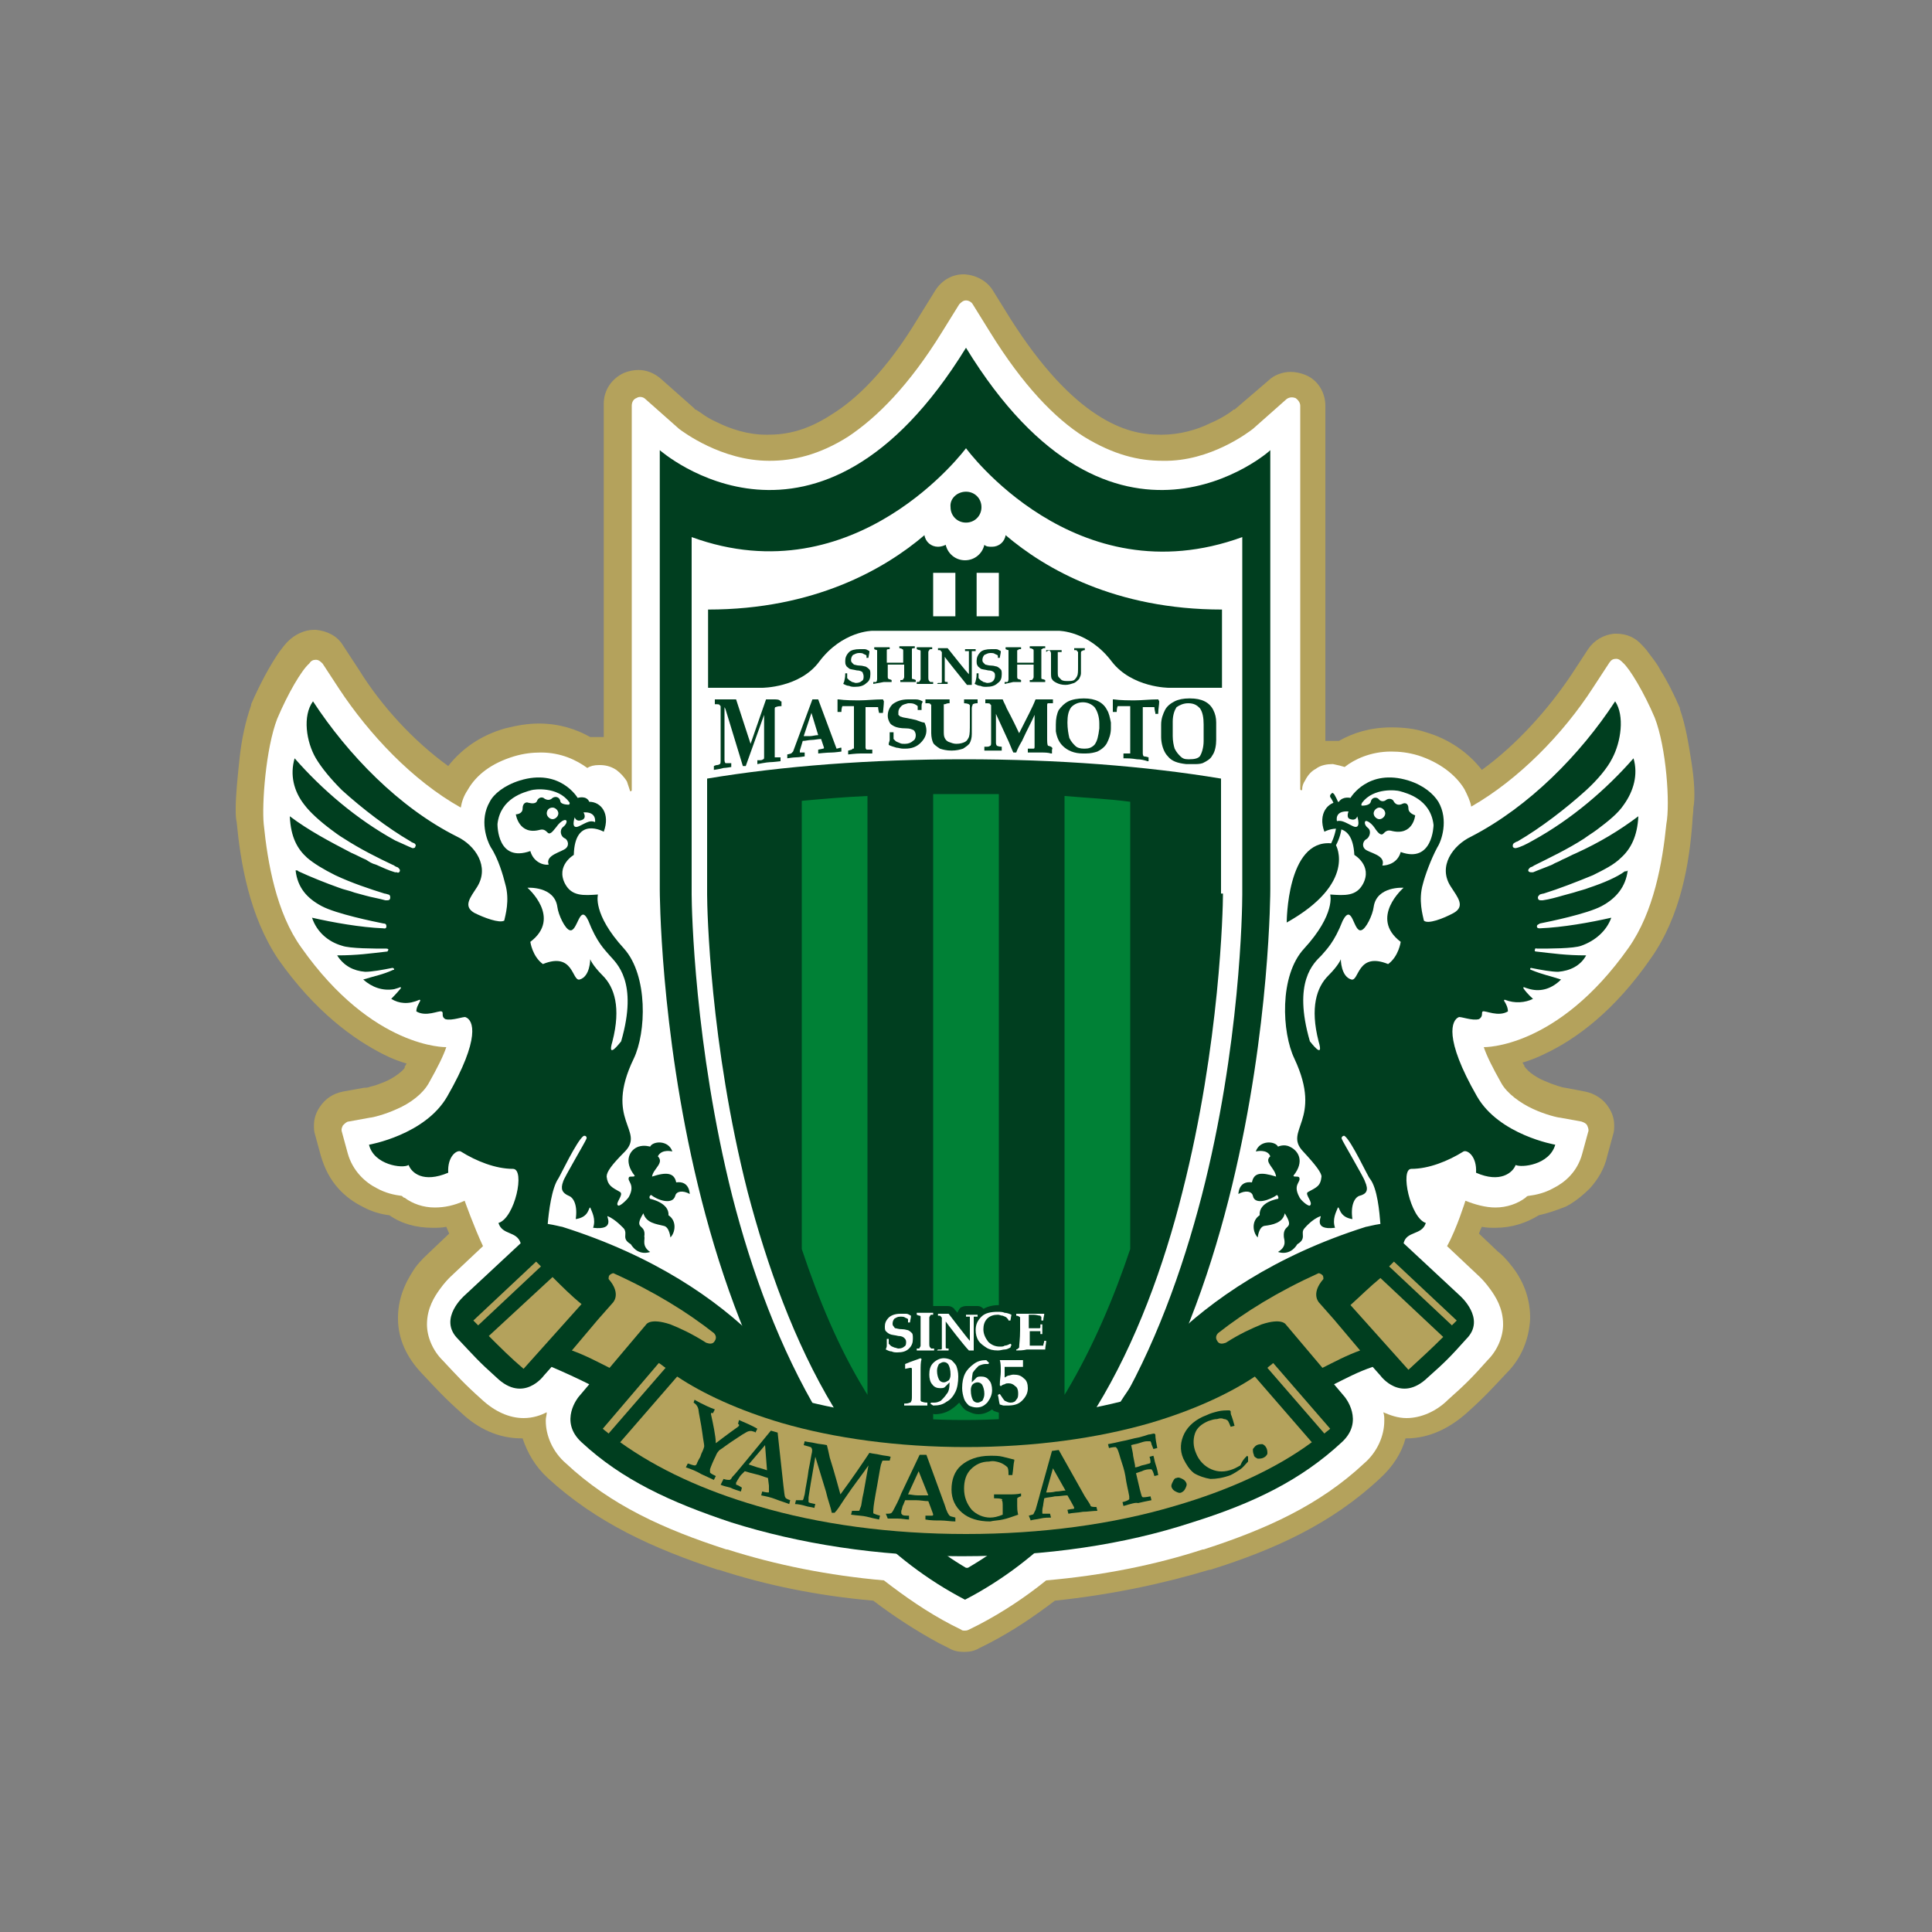 <?xml version="1.0" encoding="utf-8"?>
<!-- Generator: Adobe Illustrator 21.0.0, SVG Export Plug-In . SVG Version: 6.00 Build 0)  -->
<svg version="1.1" id="b46e6ee3-27dd-499e-b264-84fa7d73ec61"
	 xmlns="http://www.w3.org/2000/svg" xmlns:xlink="http://www.w3.org/1999/xlink" x="0px" y="0px" viewBox="0 0 200 200"
	 style="enable-background:new 0 0 200 200;" xml:space="preserve">
<rect x="0" y="0" width="200" height="200" fill="#808080" stroke="none"/>
<style type="text/css">
	.st0{fill:none;}
	.st1{fill:#B4A25C;}
	.st2{fill:#FFFFFF;}
	.st3{fill:#003E1F;}
	.st4{fill:#008136;}
</style>
<title>emb_yamagata01</title>
<rect class="st0" width="200" height="200"/>
<g>
	<path class="st1" d="M175.1,78.9c-0.3-1.9-0.6-3.8-1.2-5.5l0-0.1c-0.6-1.4-1.3-2.8-2-3.9c-0.3-0.6-0.7-1.1-1-1.5
		c-0.3-0.4-0.5-0.7-0.9-1.1c-0.7-0.8-1.6-1.2-2.7-1.2h0h0c0,0-0.1,0-0.2,0c-1.1,0.1-2.1,0.7-2.7,1.6l-1.7,2.6
		c-2.4,3.6-5.7,7.3-9.3,9.9c-1.4-1.8-3.4-3.2-5.8-3.9c-1.2-0.4-2.4-0.5-3.6-0.5h0h0c-2.2,0-4,0.6-5.4,1.4c-0.2,0-0.4,0-0.6,0
		c-0.1,0-0.1,0-0.2,0c-0.2,0-0.4,0-0.6,0V42c0-1.4-0.8-2.7-2.1-3.2c-0.5-0.2-1-0.3-1.5-0.3c-0.8,0-1.7,0.3-2.3,0.9l-3.5,3
		c0,0,0,0-0.1,0c-0.2,0.2-1.2,0.9-2.4,1.4c-1.4,0.7-3.2,1.2-5,1.2c0,0,0,0-0.1,0h-0.1c-1.9,0-4-0.4-6.6-2.1
		c-2.6-1.7-5.6-4.7-8.9-9.9l-1.8-2.9c-0.6-1-1.7-1.6-2.9-1.7h-0.2c-1.2,0-2.3,0.7-2.9,1.7l-1.8,2.9c-3.2,5.3-6.3,8.3-8.9,9.9
		c-2.6,1.7-4.7,2.1-6.6,2.1h-0.1h-0.1c-1.9,0-3.7-0.6-5.1-1.3c-0.7-0.3-1.3-0.7-1.7-1c-0.2-0.1-0.4-0.3-0.5-0.3
		c-0.1,0-0.1-0.1-0.1-0.1c0,0,0,0,0,0l-3.5-3.1c-0.7-0.6-1.5-0.9-2.3-0.9c-0.5,0-1,0.1-1.5,0.3c-1.3,0.6-2.1,1.8-2.1,3.2v34.5
		c-0.2,0-0.4,0-0.6,0c0,0-0.1,0-0.2,0c-0.2,0-0.4,0-0.6,0c-1.4-0.8-3.2-1.4-5.3-1.4h0h0h0h0c-1.2,0-2.3,0.2-3.5,0.5
		c-2.5,0.7-4.5,2.1-5.9,3.9c-3.6-2.6-6.9-6.2-9.2-9.9l-1.7-2.6c-0.6-1-1.7-1.5-2.8-1.6c0,0-0.1,0-0.2,0c-1,0-2,0.5-2.7,1.2
		c-0.3,0.3-0.6,0.7-0.9,1.1c-0.9,1.3-2,3.3-2.9,5.4l0,0.1c-0.6,1.7-1,3.6-1.2,5.5c-0.2,1.9-0.4,3.8-0.4,5.2c0,0.5,0,1,0.1,1.4
		c0.4,4.2,1.3,9.7,4.3,14.2c3.8,5.4,7.8,8.3,11,9.9c0.8,0.4,1.6,0.7,2.3,0.9c-0.1,0.1-0.1,0.2-0.2,0.3l0,0.1c0,0.1-0.3,0.4-0.7,0.7
		c-0.4,0.3-0.9,0.6-1.4,0.8l0,0c-0.5,0.2-1,0.4-1.5,0.5c-0.2,0.1-0.4,0.1-0.5,0.1c-0.1,0-0.1,0-0.1,0c0,0,0,0,0,0l0,0l-2.2,0.4
		c-1,0.2-1.8,0.7-2.4,1.6c-0.4,0.6-0.6,1.2-0.6,1.9c0,0.3,0,0.6,0.1,0.9l0.6,2.2c0.4,1.4,1,2.5,1.8,3.4c0.8,0.9,1.7,1.5,2.5,1.9
		c0.9,0.5,1.9,0.8,2.8,0.9c1.3,0.9,2.8,1.3,4.5,1.3h0c0.5,0,0.9,0,1.4-0.1c0.1,0.2,0.2,0.5,0.3,0.7l-2,1.9c-0.3,0.3-0.9,0.8-1.5,1.6
		l0,0c-0.6,0.9-1.8,2.7-1.8,5.2v0v0c0,0,0,0,0,0l0,0.1c0,2.1,0.9,4,2.4,5.6c1.6,1.7,2.3,2.5,4.2,4.2c1.7,1.6,3.8,2.6,6.2,2.6h0.1h0
		c0.5,1.5,1.3,2.9,2.6,4.1c5,4.6,10.9,7.3,17.6,9.5l0.1,0l0,0c4.9,1.6,10.3,2.7,16,3.2c2.1,1.6,4.4,3.1,6.8,4.4l1,0.5
		c0.5,0.3,1,0.4,1.5,0.4h0.2c0.5,0,1-0.1,1.5-0.4l1-0.5c2.5-1.3,4.7-2.8,6.8-4.4c5.7-0.6,11-1.7,16-3.2l0,0l0.1,0
		c6.7-2.1,12.6-4.8,17.6-9.5c1.3-1.2,2.2-2.6,2.6-4.1h0h0.1c2.4,0,4.5-1.1,6.2-2.6c1.9-1.7,2.6-2.5,4.2-4.2c1.5-1.5,2.3-3.5,2.4-5.6
		l0-0.1c0,0,0,0,0,0v0v0c0-2.5-1.1-4.3-1.8-5.2l0,0c-0.6-0.8-1.2-1.4-1.5-1.6h0l-2-1.9c0.1-0.3,0.2-0.5,0.3-0.7
		c0.5,0.1,0.9,0.1,1.4,0.1h0c1.7,0,3.2-0.5,4.5-1.3c0.9-0.2,1.8-0.5,2.8-0.9c0.8-0.4,1.7-1.1,2.5-1.9c0.8-0.9,1.5-2,1.8-3.4l0.6-2.2
		c0.1-0.3,0.1-0.6,0.1-0.9c0-0.7-0.2-1.3-0.6-1.9c-0.5-0.8-1.4-1.4-2.4-1.6l-2.1-0.4l0,0c-0.2,0-1.2-0.3-2.1-0.7l0,0
		c-0.5-0.2-1-0.5-1.4-0.8c-0.4-0.3-0.6-0.6-0.7-0.7l0-0.1c-0.1-0.1-0.1-0.2-0.2-0.3c0.7-0.2,1.5-0.5,2.3-0.9c3.2-1.5,7.2-4.4,11-9.9
		c3.1-4.4,4-9.9,4.3-14.2c0-0.4,0.1-0.9,0.1-1.4C175.5,82.6,175.4,80.8,175.1,78.9"/>
	<path class="st2" d="M171.3,74.3c-1.1-2.6-2.6-5.1-3.3-5.7c-0.2-0.2-0.4-0.4-0.7-0.4c-0.3,0-0.5,0.1-0.7,0.4l-1.7,2.6
		c-3.1,4.8-7.7,9.5-12.6,12.3c-0.1-0.6-0.4-1.2-0.7-1.8c-0.9-1.5-2.6-2.8-4.8-3.5c-1-0.3-1.9-0.4-2.8-0.4c0,0,0,0,0,0
		c-2.1,0-3.8,0.8-4.8,1.6c-0.3-0.1-0.7-0.2-1.2-0.3c0,0-0.1,0-0.1,0c-0.5,0-1.2,0.1-1.7,0.5c-0.4,0.2-0.8,0.6-1.1,1.2
		c-0.2,0.3-0.3,0.6-0.3,0.9c0,0.1,0,0.1-0.1,0.1c-0.1,0-0.1-0.1-0.1-0.1V42c0-0.3-0.2-0.6-0.5-0.8c-0.3-0.1-0.6-0.1-0.9,0.1
		l-3.5,3.1c0,0,0,0,0,0c-0.4,0.3-4.4,3.4-9.3,3.3h-0.1c-2.4,0-5-0.6-8.1-2.5c-3-1.9-6.3-5.3-9.7-10.8l-1.8-2.9
		c-0.1-0.2-0.4-0.4-0.7-0.4c-0.3,0-0.5,0.2-0.7,0.4l-1.8,2.9c-3.4,5.5-6.7,8.8-9.7,10.8c-3,1.9-5.7,2.5-8.1,2.5h-0.1
		c-4.9,0-8.9-3-9.3-3.3c0,0,0,0,0,0l-3.5-3.1c-0.2-0.2-0.6-0.3-0.9-0.1c-0.3,0.1-0.5,0.4-0.5,0.8v39.8c0,0,0,0.1-0.1,0.1
		c-0.1,0-0.1,0-0.1-0.1c-0.1-0.3-0.2-0.6-0.3-0.9c-0.3-0.5-0.7-0.9-1.1-1.2c-0.6-0.4-1.2-0.5-1.7-0.5c0,0,0,0-0.1,0
		c-0.5,0-0.9,0.1-1.2,0.3c-1.1-0.8-2.7-1.6-4.8-1.6c0,0,0,0,0,0c-0.9,0-1.8,0.1-2.8,0.4c-2.3,0.7-3.9,1.9-4.8,3.5
		c-0.4,0.6-0.6,1.2-0.7,1.8c-5-2.8-9.5-7.6-12.6-12.3l-1.7-2.6c-0.2-0.2-0.4-0.4-0.7-0.4c-0.3,0-0.5,0.1-0.7,0.4
		c-0.8,0.7-2.2,3.1-3.3,5.7c-1.2,3.1-1.6,8.9-1.4,10.9c0.4,4,1.3,9.2,3.9,12.8c7.4,10.5,15,10.3,15,10.3c-0.3,0.9-0.9,2.1-1.8,3.7
		c-0.6,1.1-1.9,2.1-3.3,2.7c-1.3,0.6-2.6,0.9-2.8,0.9c0,0,0,0,0,0l-2.2,0.4c-0.2,0-0.4,0.2-0.6,0.4c-0.1,0.2-0.2,0.4-0.1,0.7
		l0.6,2.2c0.5,1.8,1.8,3,3,3.6c0.9,0.5,1.8,0.7,2.6,0.8c0.1,0.1,0.2,0.2,0.3,0.2c0.8,0.6,1.9,1,3.1,1h0c1,0,2-0.2,3.1-0.7
		c0,0,1,2.8,1.9,4.7l-3.4,3.2c-0.2,0.2-0.6,0.6-1.1,1.3c-0.5,0.7-1.3,1.9-1.3,3.6v0c0,0,0,0,0,0c0,1.3,0.6,2.7,1.6,3.7
		c1.6,1.7,2.2,2.4,4.1,4.1c1.3,1.2,2.8,1.9,4.3,1.9h0c1,0,1.8-0.3,2.4-0.6c0,0.3-0.1,0.5-0.1,0.8v0c0,0,0,0,0,0.1
		c0,1.5,0.7,3.2,2.1,4.4c4.6,4.3,10.1,6.8,16.6,8.9l0.1,0l0,0c5,1.6,10.5,2.7,16.2,3.2c2.2,1.7,4.5,3.3,7,4.6l1,0.5
		c0.1,0.1,0.2,0.1,0.4,0.1c0.1,0,0.2,0,0.4-0.1l1-0.5c2.5-1.3,4.9-2.9,7-4.6c5.8-0.5,11.3-1.6,16.2-3.2l0,0l0.1,0
		c6.5-2.1,12-4.6,16.6-8.9c1.4-1.2,2.1-2.9,2.1-4.4V147v0c0-0.3,0-0.5-0.1-0.8c0.7,0.3,1.5,0.6,2.4,0.6h0c1.5,0,3.1-0.7,4.3-1.9
		c1.8-1.6,2.5-2.3,4.1-4.1c1-1,1.6-2.4,1.6-3.7c0,0,0,0,0,0v0c0-1.7-0.8-2.9-1.3-3.6c-0.5-0.7-0.9-1.1-1.1-1.3l-3.4-3.2
		c1-1.8,1.9-4.7,1.9-4.7c1,0.4,2.1,0.7,3.1,0.7h0c1.2,0,2.3-0.4,3.1-1c0.1-0.1,0.2-0.2,0.3-0.2c0.8-0.1,1.7-0.3,2.6-0.8
		c1.2-0.6,2.5-1.7,3-3.6l0.6-2.2c0.1-0.2,0-0.5-0.1-0.7c-0.1-0.2-0.3-0.3-0.6-0.4l-2.2-0.4c0,0,0,0,0,0c-0.2,0-1.5-0.3-2.8-0.9
		c-1.3-0.6-2.7-1.6-3.3-2.7c-0.9-1.6-1.5-2.8-1.8-3.7c0,0,7.6,0.2,15-10.3c2.6-3.7,3.5-8.8,3.9-12.8
		C172.9,83.2,172.5,77.4,171.3,74.3"/>
	<path class="st3" d="M100,36C84.6,61,68.3,46.6,68.3,46.6v45.5c0,0,0,57.1,31.6,73.5c31.6-16.4,31.6-73.5,31.6-73.5V46.6
		C131.6,46.6,115.3,61,100,36"/>
	<path class="st2" d="M100,46.4c0,0-11.4,15.4-28.4,9.2v36.9c0,0,0,0,0,0.1c0,1.5,0.3,15.7,4.2,31.2c2,7.8,4.9,15.8,9.1,22.8
		c3.8,6.3,8.6,11.7,14.6,15.4l0.5,0.3l0.1,0l0.1,0l0.5-0.3c6-3.6,10.8-9,14.6-15.4c4.2-7,7.1-15.1,9.1-22.8
		c4-15.5,4.2-29.7,4.2-31.2c0-0.1,0-0.1,0-0.1V55.6C111.3,61.9,100,46.4,100,46.4"/>
	<path class="st3" d="M126.6,92.5c0,0,0,0,0,0.1c0,1.4-0.3,15.5-4.2,30.8c-1.9,7.6-4.8,15.6-8.9,22.3c-3.6,6-8,11-13.5,14.5
		c0,0,0,0-0.1,0c0,0,0,0-0.1,0c-5.5-3.5-10-8.5-13.5-14.5c-4.1-6.8-6.9-14.7-8.9-22.3c-3.9-15.3-4.2-29.3-4.2-30.8
		c0-0.1,0-0.1,0-0.1V80.6c7.8-1.3,16.9-2,26.6-2c9.7,0,18.8,0.7,26.6,2V92.5z"/>
	<path class="st3" d="M100,50.9c0.9,0,1.6,0.7,1.6,1.6c0,0.9-0.7,1.6-1.6,1.6c-0.9,0-1.6-0.7-1.6-1.6C98.3,51.6,99.1,50.9,100,50.9"
		/>
	<path class="st3" d="M126.6,71.2H121c0,0-3.8,0-5.9-2.7c-2.4-3.2-5.5-3.2-5.5-3.2H90.3c0,0-3.1,0-5.5,3.2c-2,2.7-5.9,2.7-5.9,2.7
		h-5.6v-8.1c11,0,18.3-4.2,22.4-7.7c0.1,0.7,0.7,1.2,1.4,1.2c0.3,0,0.6-0.1,0.8-0.2c0.2,0.9,1,1.6,2,1.6c1,0,1.8-0.7,2-1.6
		c0.2,0.2,0.5,0.2,0.8,0.2c0.7,0,1.3-0.5,1.4-1.2c4.1,3.5,11.4,7.7,22.4,7.7V71.2z"/>
	<rect x="101.1" y="59.3" class="st2" width="2.3" height="4.5"/>
	<rect x="96.6" y="59.3" class="st2" width="2.3" height="4.5"/>
	<path class="st4" d="M96.6,82.2v69.7h6.8V82.2c-1.1,0-2.3,0-3.4,0S97.7,82.2,96.6,82.2 M110.2,82.4v62c0.1-0.2,0.2-0.3,0.3-0.5
		c2.6-4.4,4.8-9.5,6.5-14.6V83C114.8,82.7,112.5,82.6,110.2,82.4 M83,129.3c1.7,5.1,3.8,10.2,6.5,14.6c0.1,0.2,0.2,0.3,0.3,0.5v-62
		c-2.3,0.1-4.6,0.3-6.8,0.5V129.3z"/>
	<path class="st3" d="M108.7,138.4c-0.1-0.1-0.1-0.1-0.2-0.2l0-0.4c0,0,0-0.2,0-0.4c0.2-0.1,0.3-0.4,0.3-0.6c0-0.3,0-0.4,0.1-0.6
		c0-0.2,0-0.4-0.1-0.6l0,0c-0.1-0.2-0.4-0.4-0.6-0.4c-0.2,0-0.3,0-0.5,0l-1.5,0c-0.2,0-0.5,0-0.9,0c-0.2,0-0.3,0-0.5,0.1
		c-0.1,0-0.3-0.1-0.4-0.1c-0.3-0.1-0.6-0.1-0.9-0.1c-0.6,0-1.2,0.1-1.7,0.4c0,0,0-0.1-0.1-0.1c-0.2-0.2-0.4-0.2-0.6-0.2
		c-0.2,0-0.3,0-0.6,0c-0.2,0-0.3,0-0.5,0c-0.2,0-0.5,0.1-0.6,0.2c-0.1,0.1-0.2,0.3-0.3,0.5c-0.1-0.2-0.3-0.3-0.3-0.4
		c-0.2-0.2-0.4-0.3-0.7-0.3c-0.2,0-0.3,0-0.5,0c-0.1,0-0.2,0-0.5,0c-0.1,0-0.2,0-0.2,0c-0.1,0-0.2,0-0.3,0c-0.3,0-0.5,0-0.8,0
		c-0.2,0-0.4,0-0.8,0c-0.2,0-0.3,0-0.5,0.1c-0.2-0.1-0.3-0.1-0.5-0.1c-0.2,0-0.5-0.1-0.7-0.1c-0.6,0-1.3,0.1-1.8,0.6
		c-0.4,0.4-0.6,0.9-0.6,1.5c0,0.3,0.1,0.7,0.2,1c0,0,0,0,0,0c-0.1,0.1-0.2,0.3-0.2,0.5c0,0,0,0,0,0c0,0.2,0,0.4,0,0.5
		c0,0,0,0.1,0,0.2c-0.1,0.4,0.1,0.8,0.4,1c0.3,0.1,0.5,0.2,0.8,0.3c0.3,0.1,0.5,0.1,0.8,0.1h0c0.1,0,0.1,0,0.2,0
		c-0.1,0.1-0.2,0.3-0.2,0.5v0.5c0,0.3,0.1,0.5,0.3,0.7c0.1,0.1,0.2,0.1,0.3,0.2v0c0,0.5,0,1.1,0,1.7c0,0,0,0,0,0
		c-0.2,0-0.4,0.1-0.5,0.3l0,0c-0.1,0.1-0.2,0.3-0.2,0.5v0.2c0,0.2,0.1,0.4,0.2,0.5l0,0c0.2,0.2,0.4,0.3,0.7,0.3c0.5,0,0.8,0,1.2,0
		c0.1,0,0.4,0,0.9,0l0.3,0h0c0.1,0,0.1,0,0.2,0c0.1,0.1,0.3,0.2,0.5,0.2c0,0,0,0,0,0c0.6,0,1.3-0.2,1.8-0.6c0.3-0.2,0.5-0.4,0.7-0.6
		c0.2,0.3,0.4,0.6,0.7,0.8c0.4,0.2,0.8,0.4,1.3,0.4c0,0,0,0,0,0c0.5,0,1-0.2,1.4-0.5c0.1,0.1,0.2,0.2,0.3,0.2
		c0.2,0.1,0.4,0.1,0.6,0.2c0.2,0,0.4,0.1,0.6,0.1h0c0.7,0,1.5-0.3,2-0.8c0.5-0.5,0.9-1.2,0.8-1.9c0-0.6-0.2-1.2-0.6-1.6
		c0.2-0.1,0.3-0.3,0.3-0.5l0.1-0.8c0,0,0-0.1,0-0.1c0,0,0.1,0,0.1,0c0.3,0,0.5,0,0.6,0c0.2,0,0.4,0,0.5,0c0.4,0,0.8-0.4,0.8-0.8
		c0-0.3,0-0.5,0.1-0.8C108.9,138.8,108.9,138.6,108.7,138.4"/>
	<path class="st2" d="M97,139.8c0.3,0,0.5,0,0.6,0c0.1,0,0.3,0,0.6,0v-0.2c-0.2,0-0.3,0-0.3-0.1c0,0,0,0,0,0c0,0,0-0.2,0-0.5
		c0-0.4,0-0.8,0-1.1v-1.1c0.2,0.3,1.9,2.5,2.4,3c0.1,0,0.3,0,0.5,0l0,0c0-0.3,0-0.5,0-0.8l0-1.1l0-1.1c0-0.2,0-0.4,0-0.4
		c0,0,0,0,0-0.1c0,0,0,0,0.1,0c0,0,0.1,0,0.3,0v-0.2c-0.2,0-0.4,0-0.7,0c-0.2,0-0.3,0-0.5,0v0.2c0.2,0,0.3,0,0.3,0c0,0,0,0,0.1,0
		c0,0,0,0.2,0,0.3c0,0.3,0,0.7,0,1.1v1.1c-0.3-0.3-1.8-2.3-2.2-2.8c-0.2,0-0.4,0-0.5,0c-0.1,0-0.3,0-0.6,0v0.2c0.2,0,0.3,0,0.3,0.1
		c0,0,0,0,0.1,0.1c0,0,0,0.2,0,0.5l0,1.2c0,0.2,0,0.6,0,1c0,0.3,0,0.4,0,0.5c0,0,0,0.1-0.1,0.1c0,0-0.1,0-0.3,0L97,139.8z"/>
	<path class="st2" d="M104.6,136.7h-0.2c0-0.1-0.1-0.2-0.2-0.3c-0.1-0.1-0.2-0.1-0.4-0.2c-0.2,0-0.3-0.1-0.5-0.1
		c-0.4,0-0.8,0.1-1.1,0.4c-0.3,0.3-0.4,0.7-0.4,1.1c0,0.5,0.2,0.9,0.5,1.3c0.3,0.3,0.7,0.5,1.2,0.5c0.2,0,0.4,0,0.5-0.1
		c0.2,0,0.4-0.1,0.6-0.2l0.1,0.1c0,0.1-0.1,0.2-0.1,0.3c-0.2,0.1-0.4,0.2-0.6,0.2c-0.2,0-0.4,0.1-0.7,0.1c-0.5,0-0.9-0.1-1.2-0.3
		c-0.3-0.2-0.6-0.4-0.8-0.7c-0.2-0.3-0.3-0.7-0.3-1.1c0-0.6,0.2-1,0.6-1.4c0.4-0.4,1-0.5,1.7-0.5c0.2,0,0.5,0,0.7,0.1
		c0.2,0,0.5,0.1,0.7,0.2l0,0L104.6,136.7z"/>
	<path class="st2" d="M105.2,139.8v-0.1c0.1,0,0.2-0.1,0.3-0.2c0-0.3,0.1-0.9,0.1-1.8c0-0.6,0-1,0-1.2c0-0.1,0-0.2-0.1-0.2
		c0,0-0.1-0.1-0.3-0.1v-0.2c0.4,0,0.7,0,1,0l1.5,0c0.2,0,0.3,0,0.4,0l0,0c0,0.2-0.1,0.4-0.1,0.7h-0.2c0-0.3,0-0.3,0-0.4
		c0,0-0.1,0-0.1-0.1c-0.2,0-0.4-0.1-0.7-0.1c-0.2,0-0.3,0-0.5,0c0,0.6,0,1,0,1.4c0.2,0,0.4,0,0.6,0c0.3,0,0.4,0,0.5,0
		c0,0,0.1,0,0.1-0.1c0,0,0-0.1,0-0.3h0.2c0,0.3,0,0.4,0,0.5l0,0.5h-0.2c0-0.2,0-0.3,0-0.3c0,0,0,0-0.1,0c-0.1,0-0.3,0-0.6,0
		c-0.1,0-0.2,0-0.4,0c0,0.1,0,0.2,0,0.3c0,0.5,0,0.9,0,1.2l0.5,0c0.3,0,0.6,0,0.9,0c0-0.2,0.1-0.3,0.1-0.5h0.2
		c0,0.3-0.1,0.6-0.1,0.9c-0.2,0-0.3,0-0.5,0c-0.1,0-0.3,0-0.6,0c-0.3,0-0.5,0-0.8,0C105.9,139.8,105.5,139.8,105.2,139.8"/>
	<path class="st2" d="M94.9,139.8v-0.2c0.3,0,0.3,0,0.3-0.1c0,0,0.1-0.1,0.1-0.2c0-0.2,0-0.7,0-1.4c0-0.3,0-0.6,0-1.1
		c0-0.3,0-0.5,0-0.5c0,0,0-0.1-0.1-0.1c0,0-0.1,0-0.3-0.1v-0.2c0.4,0,0.6,0,0.8,0c0.3,0,0.6,0,0.9,0v0.2c-0.3,0-0.3,0-0.3,0.1
		c0,0-0.1,0.1-0.1,0.2c0,0.2,0,0.5,0,1.1c0,0.7,0,1.2,0,1.5c0,0.3,0,0.4,0.1,0.5c0,0,0,0,0.1,0.1c0,0,0.1,0,0.3,0v0.2l-0.2,0
		c-0.2,0-0.4,0-0.6,0L94.9,139.8z"/>
	<path class="st2" d="M91.8,138.6H92c0,0.3,0,0.4,0,0.5c0,0,0.1,0.1,0.2,0.2c0.1,0.1,0.2,0.1,0.4,0.2c0.1,0,0.3,0.1,0.4,0.1
		c0.3,0,0.5-0.1,0.6-0.2c0.2-0.1,0.2-0.3,0.2-0.5c0-0.2-0.1-0.3-0.2-0.4c-0.1-0.1-0.3-0.2-0.6-0.2c-0.4-0.1-0.7-0.1-0.9-0.2
		c-0.2-0.1-0.3-0.2-0.4-0.3c-0.1-0.1-0.1-0.3-0.1-0.5c0-0.3,0.1-0.6,0.4-0.9c0.2-0.2,0.6-0.4,1.2-0.4c0.2,0,0.4,0,0.6,0
		c0.2,0,0.3,0.1,0.5,0.2l0,0.1c0,0.1-0.1,0.5-0.1,0.6H94c0-0.2,0-0.2,0-0.3c0-0.1-0.1-0.1-0.3-0.2c-0.1-0.1-0.3-0.1-0.5-0.1
		c-0.3,0-0.4,0.1-0.6,0.2c-0.1,0.1-0.2,0.3-0.2,0.5c0,0.1,0,0.2,0.1,0.3c0.1,0.1,0.1,0.2,0.2,0.2c0.1,0,0.3,0.1,0.7,0.1
		c0.3,0,0.5,0.1,0.6,0.1c0.2,0.1,0.3,0.2,0.4,0.3c0.1,0.1,0.1,0.3,0.1,0.6c0,0.4-0.1,0.7-0.4,1c-0.3,0.3-0.7,0.4-1.2,0.4
		c-0.2,0-0.4,0-0.6-0.1c-0.2,0-0.4-0.1-0.6-0.2c0-0.1,0.1-0.2,0.1-0.4C91.8,139.1,91.8,138.9,91.8,138.6"/>
	<path class="st2" d="M98.3,143.1c-0.3,0.3-0.4,0.4-0.5,0.5c-0.1,0.1-0.3,0.1-0.5,0.1c-0.3,0-0.6-0.1-0.8-0.4
		c-0.2-0.2-0.3-0.6-0.3-1c0-0.5,0.1-0.9,0.4-1.2c0.3-0.3,0.7-0.5,1.1-0.5c0.3,0,0.6,0.1,0.8,0.2c0.2,0.2,0.4,0.4,0.5,0.6
		c0.1,0.3,0.2,0.6,0.2,1.1c0,0.6-0.1,1.2-0.3,1.6c-0.2,0.4-0.5,0.8-0.9,1c-0.4,0.3-0.8,0.4-1.4,0.4l-0.3-0.2l0.1-0.1
		c0.1,0,0.2,0,0.3,0c0.3,0,0.5-0.1,0.7-0.2c0.2-0.2,0.4-0.4,0.6-0.7C98.2,144.1,98.3,143.7,98.3,143.1 M97.7,143.1
		c0.2,0,0.3-0.1,0.5-0.2c0.1-0.1,0.2-0.3,0.2-0.6c0-0.5-0.1-0.8-0.2-1c-0.1-0.2-0.3-0.3-0.5-0.3c-0.2,0-0.3,0.1-0.5,0.2
		c-0.1,0.2-0.2,0.4-0.2,0.7c0,0.4,0.1,0.7,0.2,0.9C97.3,143,97.5,143.1,97.7,143.1"/>
	<path class="st2" d="M100.6,143.1c0.3-0.3,0.4-0.4,0.5-0.5c0.1-0.1,0.3-0.1,0.5-0.1c0.3,0,0.6,0.1,0.8,0.4c0.2,0.2,0.3,0.6,0.3,1
		c0,0.5-0.2,0.9-0.5,1.3c-0.3,0.3-0.6,0.5-1.1,0.5c-0.3,0-0.6-0.1-0.8-0.2c-0.2-0.2-0.4-0.4-0.5-0.7c-0.1-0.3-0.2-0.7-0.2-1.1
		c0-0.6,0.1-1.1,0.3-1.5c0.2-0.4,0.5-0.7,0.9-1c0.4-0.3,0.8-0.4,1.3-0.4l0.3,0.3l-0.1,0.1c-0.1,0-0.2,0-0.3,0
		c-0.2,0-0.5,0.1-0.7,0.2c-0.2,0.2-0.4,0.4-0.6,0.7C100.7,142.2,100.6,142.5,100.6,143.1 M101.2,143.1c-0.2,0-0.4,0.1-0.5,0.2
		c-0.1,0.1-0.2,0.3-0.2,0.6c0,0.5,0.1,0.8,0.2,1c0.1,0.2,0.3,0.3,0.5,0.3c0.2,0,0.3-0.1,0.5-0.2c0.1-0.2,0.2-0.4,0.2-0.7
		c0-0.4-0.1-0.7-0.2-0.9C101.6,143.2,101.4,143.1,101.2,143.1"/>
	<path class="st2" d="M105.9,141.5c-0.4,0-0.7,0-1.1,0c-0.3,0-0.6,0-0.8,0l0,1.1c0.2-0.1,0.3-0.2,0.4-0.2s0.3-0.1,0.5-0.1
		c0.5,0,0.8,0.1,1.1,0.4c0.3,0.2,0.4,0.6,0.4,1c0,0.5-0.2,0.9-0.6,1.3c-0.4,0.4-0.9,0.5-1.5,0.5c-0.1,0-0.3,0-0.4,0
		c-0.1,0-0.3-0.1-0.4-0.1c-0.1-0.3-0.1-0.6-0.2-1v0l0.2-0.1c0.2,0.3,0.4,0.6,0.5,0.7c0.2,0.1,0.4,0.2,0.6,0.2c0.3,0,0.5-0.1,0.6-0.3
		c0.2-0.2,0.2-0.4,0.2-0.7c0-0.3-0.1-0.6-0.3-0.7c-0.2-0.2-0.4-0.3-0.7-0.3c-0.1,0-0.3,0-0.4,0.1c-0.1,0-0.3,0.1-0.4,0.2l-0.1-0.1
		c0-0.6,0.1-1,0.1-1.4c0-0.5,0-0.9-0.1-1.2l0,0c0.5,0,1,0,1.4,0c0.4,0,0.7,0,1,0L105.9,141.5z"/>
	<path class="st2" d="M96,145.2c-0.4,0-0.5-0.1-0.6-0.1c0,0-0.1-0.1-0.1-0.1c0-0.1,0-0.5,0-1c0-0.8,0-1.4,0-2c0-0.6,0-1,0.1-1.3
		l-0.1-0.1c-0.5,0.2-0.9,0.3-1.6,0.6v0.5l0.5-0.1c0,0,0.1,0,0.1,0c0,0,0.1,0,0.1,0.1c0,0.1,0,0.2,0,0.9c0,0.5,0,1.1,0,1.8
		c0,0.4,0,0.6-0.1,0.7c0,0,0,0.1-0.1,0.1c-0.1,0-0.1,0.1-0.6,0.1l0,0v0.2l0,0c0.5,0,0.8,0,1.2,0c0.1,0,0.4,0,0.9,0l0.3,0l0,0
		L96,145.2L96,145.2z"/>
	<path class="st3" d="M90.4,70.8v-0.2c0.2,0,0.3,0,0.3,0c0,0,0.1-0.1,0.1-0.3c0-0.1,0-0.2,0-0.6l0-1.5c0-0.5,0-0.8,0-0.8
		c0,0,0,0,0-0.1c0,0-0.1,0-0.3-0.1v-0.2c0.4,0,0.6,0,0.8,0c0.3,0,0.6,0,0.8,0v0.2c-0.2,0-0.3,0-0.3,0.1c0,0,0,0,0,0c0,0,0,0.1,0,0.3
		c0,0.3,0,0.5,0,0.8v0.2c0.2,0,0.5,0,0.9,0c0.4,0,0.6,0,0.8,0c0-0.6,0-1,0-1.2c0-0.1,0-0.2-0.1-0.2c0,0-0.1-0.1-0.3-0.1v-0.2
		c0.4,0,0.7,0,0.8,0c0.3,0,0.5,0,0.8,0v0.2c-0.2,0-0.3,0-0.3,0.1c0,0,0,0,0,0c0,0,0,0.2,0,0.4c0,0.4,0,0.7,0,0.9l0,1.2
		c0,0.3,0,0.4,0,0.5c0,0,0,0.1,0.1,0.1s0.1,0,0.3,0.1v0.2l-0.2,0c-0.2,0-0.4,0-0.5,0c-0.3,0-0.5,0-0.9,0v-0.2c0.2,0,0.3,0,0.3-0.1
		c0,0,0.1-0.1,0.1-0.2c0-0.2,0-0.6,0-1.3h-0.7c-0.4,0-0.7,0-1,0v0.2c0,0.5,0,0.8,0,1c0,0.2,0,0.2,0.1,0.3c0,0,0.1,0,0.3,0.1v0.2
		c0,0-0.6,0-0.8,0L90.4,70.8z"/>
	<path class="st3" d="M94.9,70.8v-0.2c0.2,0,0.3,0,0.3-0.1c0,0,0.1-0.1,0.1-0.2c0-0.2,0-0.7,0-1.3c0-0.2,0-0.6,0-1.1
		c0-0.3,0-0.5,0-0.5c0,0,0-0.1-0.1-0.1c0,0-0.1,0-0.3-0.1v-0.2c0.4,0,0.6,0,0.8,0c0.3,0,0.6,0,0.8,0v0.2c-0.2,0-0.3,0-0.3,0.1
		c0,0-0.1,0.1-0.1,0.2c0,0.2,0,0.5,0,1c0,0.7,0,1.2,0,1.5c0,0.3,0,0.4,0.1,0.5c0,0,0,0,0.1,0.1c0,0,0.1,0,0.3,0v0.2l-0.2,0
		c-0.2,0-0.4,0-0.5,0L94.9,70.8z"/>
	<path class="st3" d="M97,70.8c0.3,0,0.5,0,0.6,0c0.1,0,0.3,0,0.5,0v-0.2c-0.2,0-0.3,0-0.3-0.1c0,0,0,0,0,0c0,0,0-0.2,0-0.5
		c0-0.4,0-0.7,0-1v-1c0.2,0.3,1.9,2.4,2.3,2.9c0.1,0,0.2,0,0.5,0l0,0c0-0.3,0-0.5,0-0.8l0-1.1l0-1.1c0-0.2,0-0.4,0-0.4
		c0,0,0,0,0-0.1c0,0,0,0,0.1,0c0,0,0.1,0,0.3,0v-0.2c-0.2,0-0.4,0-0.6,0c-0.2,0-0.3,0-0.5,0v0.2c0.2,0,0.3,0,0.3,0c0,0,0,0,0.1,0
		c0,0,0,0.1,0,0.3c0,0.3,0,0.6,0,1v1.1c-0.3-0.3-1.8-2.2-2.2-2.7c-0.2,0-0.4,0-0.5,0c-0.1,0-0.3,0-0.5,0v0.2c0.2,0,0.3,0,0.3,0.1
		c0,0,0,0,0.1,0.1c0,0,0,0.2,0,0.5l0,1.1c0,0.2,0,0.5,0,1c0,0.3,0,0.4,0,0.5c0,0,0,0.1-0.1,0.1c0,0-0.1,0-0.3,0L97,70.8z"/>
	<path class="st3" d="M108.7,67.4C108.7,67.4,108.8,67.4,108.7,67.4c0.1,0.1,0.1,0.2,0.1,0.3c0,0.4,0,0.6,0,0.7l0,1.2
		c0,0.3,0,0.6,0.1,0.7c0.1,0.2,0.3,0.3,0.5,0.4c0.2,0.1,0.5,0.2,0.9,0.2c0.3,0,0.6-0.1,0.9-0.2c0.2-0.1,0.4-0.3,0.5-0.4
		c0.1-0.2,0.2-0.4,0.2-0.6c0-0.1,0-0.3,0-0.6c0-0.5,0-1,0-1.4c0-0.2,0-0.3,0.1-0.3c0,0,0.1-0.1,0.3-0.1v-0.2c-0.2,0-0.4,0-0.5,0
		c-0.2,0-0.3,0-0.6,0v0.2c0.2,0,0.3,0,0.3,0.1c0,0,0,0,0.1,0.1c0,0,0,0.2,0,0.4l0,1c0,0.6,0,0.9-0.1,1.1c-0.1,0.2-0.2,0.3-0.3,0.4
		c-0.2,0.1-0.4,0.1-0.7,0.1c-0.2,0-0.4,0-0.6-0.1c-0.1-0.1-0.2-0.2-0.3-0.3c-0.1-0.1-0.1-0.3-0.1-0.6c0-0.3,0-0.7,0-1
		c0-0.5,0-0.8,0-0.9c0-0.1,0-0.1,0-0.1c0,0,0,0,0.1,0c0.1,0,0.1,0,0.3,0v-0.2c-0.3,0-0.5,0-0.7,0c-0.3,0-0.5,0-0.9,0v0.2
		C108.5,67.3,108.7,67.3,108.7,67.4"/>
	<path class="st3" d="M101.1,69.7h0.2c0,0.3,0,0.4,0,0.5c0,0,0.1,0.1,0.2,0.2c0.1,0.1,0.2,0.1,0.3,0.2c0.1,0,0.3,0.1,0.4,0.1
		c0.3,0,0.5-0.1,0.6-0.2c0.1-0.1,0.2-0.3,0.2-0.5c0-0.2,0-0.3-0.1-0.4c-0.1-0.1-0.3-0.2-0.6-0.2c-0.4-0.1-0.7-0.1-0.8-0.2
		c-0.1-0.1-0.3-0.2-0.3-0.3c-0.1-0.1-0.1-0.3-0.1-0.5c0-0.3,0.1-0.6,0.4-0.9c0.2-0.2,0.6-0.3,1.1-0.3c0.2,0,0.4,0,0.5,0
		c0.2,0,0.3,0.1,0.5,0.2l0,0.1c0,0.1-0.1,0.5-0.1,0.6h-0.2c0-0.2,0-0.2,0-0.2c0-0.1-0.1-0.1-0.3-0.2c-0.1-0.1-0.3-0.1-0.5-0.1
		c-0.2,0-0.4,0.1-0.6,0.2c-0.1,0.1-0.2,0.3-0.2,0.5c0,0.1,0,0.2,0.1,0.3c0.1,0.1,0.1,0.1,0.2,0.2c0.1,0,0.3,0.1,0.6,0.1
		c0.3,0,0.5,0.1,0.6,0.1c0.2,0.1,0.3,0.2,0.4,0.3c0.1,0.1,0.1,0.3,0.1,0.5c0,0.4-0.1,0.7-0.4,0.9c-0.3,0.3-0.7,0.4-1.2,0.4
		c-0.2,0-0.4,0-0.6-0.1c-0.2,0-0.4-0.1-0.6-0.2c0-0.1,0.1-0.2,0.1-0.3C101.1,70.1,101.1,69.9,101.1,69.7"/>
	<path class="st3" d="M104,70.8v-0.2c0.2,0,0.3,0,0.3,0c0,0,0.1-0.1,0.1-0.3c0-0.1,0-0.2,0-0.6l0-1.5c0-0.5,0-0.8,0-0.8
		c0,0,0,0,0-0.1c0,0-0.1,0-0.3-0.1v-0.2c0.4,0,0.6,0,0.8,0c0.3,0,0.6,0,0.8,0v0.2c-0.2,0-0.3,0-0.3,0.1c0,0,0,0-0.1,0
		c0,0,0,0.1,0,0.3c0,0.3,0,0.5,0,0.8v0.2c0.2,0,0.5,0,0.9,0c0.4,0,0.6,0,0.8,0c0-0.6,0-1,0-1.2c0-0.1,0-0.2-0.1-0.2
		c0,0-0.1-0.1-0.3-0.1v-0.2c0.4,0,0.7,0,0.8,0c0.3,0,0.5,0,0.8,0v0.2c-0.2,0-0.3,0-0.3,0.1c0,0,0,0-0.1,0c0,0,0,0.2,0,0.4
		c0,0.4,0,0.7,0,0.9l0,1.2c0,0.3,0,0.4,0,0.5c0,0,0,0.1,0.1,0.1c0,0,0.1,0,0.3,0.1v0.2l-0.2,0c-0.2,0-0.4,0-0.5,0
		c-0.3,0-0.5,0-0.9,0v-0.2c0.2,0,0.3,0,0.3-0.1c0,0,0.1-0.1,0.1-0.2c0-0.2,0-0.6,0-1.3h-0.7c-0.4,0-0.7,0-1,0v0.2c0,0.5,0,0.8,0,1
		c0,0.2,0,0.2,0.1,0.3c0,0,0.1,0,0.3,0.1v0.2c0,0-0.6,0-0.8,0L104,70.8z"/>
	<path class="st3" d="M87.5,69.7h0.2c0,0.3,0,0.4,0,0.5c0,0,0.1,0.1,0.2,0.2c0.1,0.1,0.2,0.1,0.3,0.2c0.1,0,0.3,0.1,0.4,0.1
		c0.3,0,0.5-0.1,0.6-0.2c0.2-0.1,0.2-0.3,0.2-0.5c0-0.2-0.1-0.3-0.1-0.4c-0.1-0.1-0.3-0.2-0.6-0.2c-0.4-0.1-0.7-0.1-0.8-0.2
		c-0.1-0.1-0.3-0.2-0.3-0.3c-0.1-0.1-0.1-0.3-0.1-0.5c0-0.3,0.1-0.6,0.4-0.9c0.2-0.2,0.6-0.3,1.1-0.3c0.2,0,0.4,0,0.5,0
		c0.2,0,0.3,0.1,0.5,0.2l0,0.1c0,0.1-0.1,0.5-0.1,0.6h-0.2c0-0.2,0-0.2,0-0.2c0-0.1-0.1-0.1-0.3-0.2c-0.1-0.1-0.3-0.1-0.5-0.1
		c-0.2,0-0.4,0.1-0.6,0.2c-0.1,0.1-0.2,0.3-0.2,0.5c0,0.1,0,0.2,0.1,0.3c0.1,0.1,0.1,0.1,0.2,0.2c0.1,0,0.3,0.1,0.6,0.1
		c0.3,0,0.5,0.1,0.6,0.1c0.2,0.1,0.3,0.2,0.4,0.3c0.1,0.1,0.1,0.3,0.1,0.5c0,0.4-0.1,0.7-0.4,0.9c-0.3,0.3-0.7,0.4-1.2,0.4
		c-0.2,0-0.4,0-0.6-0.1c-0.2,0-0.4-0.1-0.6-0.2c0-0.1,0.1-0.2,0.1-0.3C87.5,70.1,87.5,69.9,87.5,69.7"/>
	<path class="st3" d="M80.1,72.4c-0.3,0-0.5,0-0.8,0l0,0l-1.6,4.6l-1.5-4.6l-0.3,0c-0.3,0-0.6,0-0.9,0c-0.3,0-0.6,0-0.9,0l-0.1,0
		v0.4v0.1l0,0c0.3,0,0.5,0,0.5,0.1c0,0,0,0,0.1,0.1c0,0,0,0.2,0,0.5c0,0.5,0,4.4,0,5c0,0.3,0,0.5-0.1,0.5c0,0-0.1,0.1-0.3,0.1
		c-0.1,0-0.3,0.1-0.3,0.1v0.4c0,0,0.7-0.1,1-0.2c0.2,0,0.8-0.1,0.8-0.1l0-0.4c0,0-0.3,0-0.4,0c-0.1,0-0.2,0-0.2,0
		c0,0-0.1-0.1-0.1-0.3c0-0.5,0-5.5,0-5.5l0.1,0.2l1.8,5.9l0.3,0l1.9-5.3c0,0,0,4.1,0,4.3c0,0.2,0,0.3-0.1,0.3c0,0-0.1,0.1-0.3,0.1
		c-0.1,0-0.3,0-0.3,0v0.4c0,0,1-0.2,1.3-0.2c0.3,0,1.1-0.1,1.1-0.1v-0.4c0,0-0.3,0-0.4,0c-0.1,0-0.2,0-0.2,0c0,0,0,0,0,0
		c0,0,0-4.6,0-4.9c0-0.2,0-0.3,0.1-0.3c0,0,0.2-0.1,0.5-0.1l0.1,0v-0.4v-0.1l-0.1,0C80.7,72.4,80.4,72.4,80.1,72.4"/>
	<path class="st3" d="M108.5,77.2C108.5,77.2,108.5,77.2,108.5,77.2c-0.1-0.1-0.1-0.4-0.1-0.9c0-0.5,0-2.9,0-3.2
		c0-0.2,0-0.3,0.1-0.3c0,0,0.2,0,0.5,0l0,0v-0.4c0,0-0.6,0-0.9,0c-0.3,0-0.9,0-0.9,0l0,0c-0.3,0.8-0.9,1.9-1.7,3.5
		c-0.7-1.5-1.2-2.4-1.3-2.6c-0.1-0.3-0.3-0.6-0.4-0.9l0,0l0,0c-0.3,0-0.6,0-0.9,0c-0.3,0-0.9,0-0.9,0v0.4l0,0c0.3,0,0.5,0,0.5,0.1
		c0,0,0,0,0.1,0.1c0,0,0,0.2,0,0.5c0,0.5,0,0.9,0,1.3c0,0.7,0,2,0,2c0,0.2,0,0.4-0.1,0.4c0,0-0.1,0.1-0.3,0.1c-0.1,0-0.3,0-0.3,0
		v0.4c0,0,0.5,0,0.7,0c0.1,0,0.2,0,0.3,0c0.2,0,0.8,0,0.8,0v-0.4l0,0c-0.3,0-0.5-0.1-0.5-0.1c0,0-0.1-0.1-0.1-0.3l0-3l1.1,2.4
		c0.3,0.6,0.5,1.2,0.7,1.6l0,0h0.3h0l0,0c0.1-0.3,0.3-0.7,0.6-1.2c0.5-1.1,1-2,1.3-2.7c0,3,0,3,0,3.2c0,0.2,0,0.3-0.1,0.3
		c0,0-0.1,0-0.3,0c-0.1,0-0.1,0-0.2,0l-0.1,0v0.4h0.1c0.5,0,0.9,0,1.3,0c0.3,0,0.7,0,1,0.1l0.1,0v-0.4v0
		C109.1,77.3,108.5,77.2,108.5,77.2"/>
	<path class="st3" d="M91.4,72.4L91.4,72.4c-0.9,0-1.7,0.1-2.4,0.1c-0.7,0-1.5,0-2.2-0.1l0,0l-0.1,0l0,0l0,0c0,0.3,0,0.6,0,1v0.2
		v0.1h0.4h0l0,0c0-0.4,0.1-0.6,0.1-0.6c0,0,0,0,0,0c0,0,0.1,0,0.2,0c0.2,0,0.5,0,0.8,0c0.1,0,0.1,0,0.2,0c0,0,0,4.2,0,4.3
		c0,0.1,0,0.1-0.1,0.1c0,0-0.1,0-0.1,0.1c-0.1,0-0.3,0.1-0.4,0.1l0,0v0.4c0,0,0.8-0.1,1.3-0.1c0.4,0,1.2,0,1.2,0l0-0.4h-0.1
		c-0.3,0-0.5,0-0.5,0c0,0-0.1-0.1-0.1-0.2c0-0.2,0-4,0-4c0-0.1,0-0.1,0-0.2c0,0,0,0,0,0c0.6,0,1,0,1.2,0c0.1,0,0.1,0,0.1,0
		c0,0,0,0.2,0.1,0.6l0,0h0.4c0,0,0.1-0.9,0.1-1.2L91.4,72.4L91.4,72.4L91.4,72.4z"/>
	<path class="st3" d="M114.6,73.5c-0.2-0.4-0.5-0.7-0.9-0.9c-0.4-0.2-0.9-0.3-1.5-0.3c-0.6,0-1.2,0.1-1.6,0.3
		c-0.4,0.2-0.7,0.5-1,0.9c-0.2,0.4-0.3,0.9-0.3,1.5c0,0.2,0,0.5,0,0.7c0.1,0.6,0.3,1.1,0.7,1.5c0.5,0.5,1.2,0.8,2.1,0.8
		c0.1,0,0.2,0,0.3,0h0c0.5,0,0.9-0.1,1.2-0.2c0.4-0.2,0.8-0.5,1-0.9c0.2-0.4,0.4-0.9,0.4-1.5c0-0.2,0-0.6,0-0.6
		C114.9,74.3,114.8,73.8,114.6,73.5 M113.3,77.1c-0.3,0.3-0.6,0.4-1,0.4c0,0-0.1,0-0.1,0c-0.4,0-0.7-0.1-0.9-0.3
		c-0.2-0.2-0.4-0.4-0.6-0.8c-0.1-0.4-0.2-1-0.2-1.6c0-0.7,0.1-1.2,0.4-1.6c0.3-0.3,0.7-0.5,1.2-0.5c0.5,0,0.9,0.2,1.2,0.5
		c0.3,0.4,0.5,1,0.5,1.7l0,0.5C113.7,76.2,113.6,76.7,113.3,77.1"/>
	<path class="st3" d="M125.9,74.8L125.9,74.8c0-0.5-0.1-0.9-0.3-1.3c-0.2-0.4-0.5-0.7-0.9-0.9c-0.4-0.2-0.9-0.3-1.5-0.3
		c0,0-0.1,0-0.1,0c-0.6,0-1.1,0.1-1.5,0.3c-0.4,0.2-0.8,0.5-1,0.9c-0.2,0.4-0.4,0.9-0.4,1.5c0,0,0,1.3,0,1.3c0,0.6,0.2,1.5,0.7,2
		c0.4,0.5,1,0.7,1.9,0.8c0.2,0,0.6,0,0.8,0c0.3,0,0.6,0,0.9-0.1c0.4-0.2,0.8-0.4,1-0.8c0.3-0.4,0.4-1.1,0.4-1.6
		C125.9,76.6,125.9,74.8,125.9,74.8 M123,72.8L123,72.8c0.6,0,0.9,0.2,1.2,0.5c0.3,0.4,0.4,1,0.4,1.7l0,1.7c0,0.7-0.2,1.3-0.4,1.6
		c-0.2,0.2-0.5,0.3-1.1,0.3H123c-0.4,0-0.6-0.1-0.8-0.3c-0.2-0.2-0.4-0.4-0.6-0.8c-0.1-0.3-0.2-0.8-0.2-1.3c0,0,0-1.4,0-1.5
		c0-0.7,0.2-1.2,0.4-1.5C122.1,73,122.5,72.8,123,72.8 M124.6,76.7L124.6,76.7L124.6,76.7z"/>
	<path class="st3" d="M119.9,72.4L119.9,72.4c-0.9,0-1.7,0.1-2.4,0.1c-0.7,0-1.5,0-2.2-0.1l0,0l-0.1,0l0,0l0,0c0,0.3,0,0.6,0,1v0.2
		l0,0.1h0.4h0l0,0c0-0.4,0.1-0.6,0.1-0.6c0,0,0,0,0,0c0,0,0.1,0,0.2,0c0.2,0,0.5,0,0.9,0c0.1,0,0.1,0,0.2,0c0,0,0,0,0,0
		c0,0.1,0,4.7,0,4.8c0,0.1,0,0.1,0,0.1c0,0-0.1,0-0.1,0c-0.1,0-0.1,0-0.2,0c-0.1,0-0.2,0-0.3,0l-0.1,0v0.1v0.3v0.1l0.1,0
		c0.3,0,0.7,0,1.3,0.1c0.4,0,0.8,0.1,1.1,0.2l0.1,0v-0.1v-0.3v0l0,0c-0.3-0.1-0.5-0.1-0.5-0.1c0,0-0.1-0.1-0.1-0.3
		c0-0.2,0-4.6,0-4.6c0-0.1,0-0.1,0-0.2c0,0,0,0,0,0c0.6,0,1,0,1.1,0c0.1,0,0.1,0,0.1,0c0,0,0,0.2,0.1,0.6l0,0.1h0.3h0l0-0.1
		c0-0.4,0.1-0.8,0.1-1.2L119.9,72.4L119.9,72.4L119.9,72.4z"/>
	<path class="st3" d="M86.6,77.5l-1.9-5.1l-0.6,0l-2,5.4C82,77.9,81.9,78,81.9,78c0,0-0.4,0.1-0.4,0.1l0,0.4c0,0,0.6-0.1,0.9-0.1
		c0.3,0,0.9-0.1,0.9-0.1l0-0.4c0,0-0.5,0-0.5,0c0,0,0,0,0-0.1h0c0,0,0-0.1,0-0.1l0.3-1c0.3,0,0.6-0.1,0.9-0.1c0.3,0,0.7-0.1,1-0.1
		l0.3,0.9c0,0,0,0.1-0.1,0.1c0,0-0.5,0.1-0.5,0.1l0,0.4c0,0,0.9-0.1,1.4-0.1c0.3,0,1-0.1,1-0.1l0-0.4H87
		C86.7,77.5,86.6,77.5,86.6,77.5 M83.9,76.2c-0.2,0-0.5,0-0.7,0l0.8-2.4l0.7,2.3C84.4,76.1,84.1,76.2,83.9,76.2"/>
	<path class="st3" d="M100.8,72.4C100.7,72.4,100.7,72.4,100.8,72.4c-0.3,0-0.6,0-0.9,0l-0.1,0v0.4l0,0c0.3,0,0.5,0.1,0.5,0.1
		c0,0,0,0,0.1,0.1c0,0,0,0.2,0,0.5c0,0.5,0,0.8,0,1.3c0,0.8,0,1.2-0.1,1.5c-0.1,0.2-0.2,0.4-0.4,0.5c-0.2,0.1-0.5,0.2-0.9,0.2h0
		c-0.3,0-0.5-0.1-0.8-0.2c-0.2-0.1-0.3-0.2-0.4-0.4c-0.1-0.2-0.1-0.4-0.1-0.8c0-0.5,0-0.9,0-1.4c0-0.6,0-1,0-1.2c0-0.1,0-0.1,0-0.1
		c0,0,0,0,0.1,0c0.1,0,0.2-0.1,0.4-0.1h0.1v-0.4l-0.1,0c-0.4,0-0.8,0-1,0c-0.2,0-0.3,0-0.5,0c-0.2,0-0.5,0-0.8,0h-0.1v0.4l0.1,0
		c0.3,0,0.4,0,0.4,0.1c0,0,0.1,0,0.1,0.1c0,0,0,0.2,0,0.3c0,0.5,0,2,0,2.6c0,0.4,0.1,0.8,0.2,1c0.1,0.2,0.4,0.4,0.7,0.6
		c0.3,0.1,0.7,0.2,1.2,0.2c0,0,0,0,0,0c0.5,0,0.9-0.1,1.2-0.2c0.3-0.2,0.6-0.4,0.7-0.6c0.1-0.2,0.2-0.5,0.2-0.9c0-0.1,0-0.4,0-0.9
		c0-0.7,0-1.3,0-1.8c0-0.2,0.1-0.3,0.1-0.4c0,0,0.2-0.1,0.4-0.1h0l0.1,0v-0.4l-0.1,0C101.2,72.4,101,72.4,100.8,72.4"/>
	<path class="st3" d="M95,74.6c-0.2-0.1-0.4-0.1-0.8-0.2c-0.4-0.1-0.7-0.1-0.9-0.2c-0.1,0-0.2-0.1-0.3-0.2C93,74,93,73.8,93,73.7
		c0-0.2,0.1-0.4,0.3-0.6c0.2-0.2,0.4-0.2,0.7-0.3c0,0,0,0,0.1,0c0.2,0,0.4,0,0.6,0.1c0.2,0.1,0.3,0.2,0.3,0.2c0,0,0,0.2,0,0.4h0.4
		c0-0.2,0-0.3,0-0.4c0-0.1,0-0.3,0.1-0.4l0,0l0,0c0,0,0-0.1,0-0.1l0,0l0,0c-0.2-0.1-0.4-0.2-0.7-0.2c-0.2,0-0.4,0-0.6,0
		c-0.1,0-0.1,0-0.2,0c-0.7,0-1.2,0.2-1.6,0.5c-0.3,0.3-0.5,0.7-0.5,1.2c0,0.3,0.1,0.5,0.2,0.7c0.1,0.2,0.3,0.3,0.5,0.4
		c0.2,0.1,0.6,0.2,1.2,0.2c0.4,0,0.6,0.1,0.8,0.2c0.1,0.1,0.2,0.3,0.2,0.5c0,0.3-0.1,0.5-0.3,0.6c-0.2,0.2-0.5,0.3-0.8,0.3
		c0,0,0,0-0.1,0c-0.2,0-0.3,0-0.5-0.1c-0.2-0.1-0.3-0.1-0.4-0.2c-0.1-0.1-0.2-0.2-0.2-0.2c0,0,0-0.3,0-0.6l0-0.1l-0.1,0
		c-0.1,0-0.2,0-0.3,0l0,0l0,0c0,0.3,0,0.6,0,0.8c0,0.1-0.1,0.3-0.1,0.4c0,0,0,0,0,0.1c0.1,0.1,0.5,0.2,0.8,0.3
		c0.2,0,0.4,0.1,0.7,0.1c0.1,0,0.1,0,0.2,0c0.7,0,1.2-0.2,1.6-0.6c0.4-0.4,0.6-0.8,0.6-1.3c0-0.3-0.1-0.6-0.2-0.8
		C95.5,74.8,95.3,74.7,95,74.6"/>
	<path class="st3" d="M138.1,82.2c0,0,1.7,2.5,0.2,5.3c0,0,2.2,3.9-5.1,8c0,0,0-8.6,4.6-8.2c0,0,1.4-2.6-0.1-4.8
		c0,0-0.1-0.2,0.2-0.4C137.9,82,138.1,82.2,138.1,82.2"/>
	<path class="st3" d="M164.5,91.9c-0.5,0.2-1,0.3-1.6,0.5c-0.4,0.1-0.7,0.2-1.1,0.3c-0.7,0.2-1.4,0.4-2.1,0.5c-0.1,0-0.1,0-0.2,0
		l0,0c0,0,0,0,0,0c-0.2,0-0.3-0.1-0.3-0.3c0-0.1,0.1-0.2,0.2-0.3c0,0,0.3-0.1,0.4-0.1c1.6-0.5,3.4-1.2,5.1-1.9
		c1.2-0.6,2.2-1.1,2.9-1.8c1-0.9,1.7-2.2,1.8-4.3c-2,1.5-4,2.7-6.4,3.8c-0.5,0.2-1,0.5-1.5,0.7c-0.3,0.2-0.7,0.3-1,0.5v0
		c-0.7,0.3-1.3,0.5-2,0.8c-0.1,0-0.1,0-0.2,0c0,0,0,0,0,0c0,0,0,0,0,0c-0.2,0-0.3-0.1-0.3-0.2c0-0.1,0.1-0.2,0.2-0.3
		c0,0,0.3-0.1,0.4-0.2c1.6-0.8,3.5-1.7,5.2-2.8c0.4-0.3,0.9-0.6,1.3-0.9c1.2-0.9,2.2-1.7,2.8-2.6c1-1.4,1.5-3.1,1-4.8
		c-2.8,3.2-6.4,6.3-10.4,8.5c-0.7,0.4-1.3,0.7-1.8,0.8c0,0,0,0,0,0c0,0,0,0,0,0c-0.2,0-0.3-0.1-0.3-0.2c0-0.1,0-0.2,0.1-0.3
		c0,0,0.3-0.2,0.4-0.2c2.4-1.4,5-3.4,7.1-5.3c1.2-1.1,2.2-2.3,2.7-3.3c0.9-1.7,1.3-4.4,0.3-5.9c-3.6,5.5-8.9,10.9-14.9,14
		c-1.9,0.9-3.5,3.1-2.1,5.2c0.7,1.1,1.5,2,0.3,2.7c-1.1,0.6-2.7,1.2-3.1,0.8c-0.1-0.5-0.6-2.1-0.1-3.8c0.2-0.8,0.8-2.5,1.5-3.8
		c0.4-0.6,1.2-2.8,0.1-4.7c-0.5-0.8-1.5-1.7-3.1-2.2c-4.2-1.3-6,1.8-6,1.8s-0.8-0.2-1.2,0.4c-1.1,0-2.2,1.2-1.5,3.1
		c0,0,2.9-1.6,3.1,2.4c0,0,1.9,1.1,0.9,3c-0.7,1.3-1.9,1.2-3.4,1.1c0,0,0.6,2-2.7,5.6c-2.6,2.8-2.3,8.7-1,11.4
		c3,6.4-1.2,7.4,0.9,9.6c1.3,1.4,1.9,2.2,1.9,2.6c-0.1,1-0.5,1.1-1.4,1.6c-0.4,0.2,0.6,1.1,0.2,1.4c-0.2,0.1-1-0.6-1.1-0.9
		c-0.7-1.3,0.2-1.5,0-2c-0.1-0.2-0.6,0-0.6-0.2c1.2-1.5,0.5-2.6-0.4-3c-0.6-0.3-1.2,0-1.2,0c-0.3-0.6-1.9-0.7-2.3,0.5
		c0,0,1.2-0.3,1.5,0.5c-0.7,0.6,0.5,1.2,0.6,2.1c-1.6-0.5-2.3-0.4-2.5,0.6c-1.4-0.2-1.4,1.2-1.4,1.2c0.7-0.4,1.4-0.3,1.5,0.2
		c0.2,1,1.8,0.4,2.5-0.1c0.1,0.1,0.2,0.3,0.1,0.4c0,0-2,0.3-1.9,1.7c-0.9,0.6-0.7,1.8-0.2,2.3c0,0,0.1-1.1,0.7-1.2
		c0.8-0.1,1.9-0.3,2.1-1.3c1.1,1.8-0.2,1-0.1,2.4c0,0.3,0.4,1-0.6,1.6c0,0,1.2,0.5,2-0.8c1-0.6,0.3-1.1,0.7-1.6c0,0,0.8-1,1.7-1.3
		c0.2-0.1-0.9,1.5,1.5,1.2c-0.3-0.9,0.1-1.6,0.3-2.1c0.2-0.1,0.1,1,1.5,1.2c-0.2-1.4,0.2-2.2,0.7-2.4c0.8-0.2,1-0.6,0.6-1.5
		c-0.1-0.4-2.3-4.1-2.4-4.4c-0.1-0.2,0.2-0.4,0.3-0.3c0.7,0.5,2.4,4.2,2.6,4.4c0.8,1,1,3.5,1.1,4.7c-0.7,0.1-1.4,0.3-1.5,0.3
		c-9.5,3-16,7.6-20.3,11.8c-2.4,2.3-4,4.6-5.1,6.3c-4.8,1.2-10.3,1.9-16.2,1.9h0c-5.9,0-11.4-0.7-16.2-1.9c-1.1-1.8-2.8-4-5.1-6.3
		c-4.3-4.3-10.8-8.8-20.3-11.8c-0.1,0-0.8-0.2-1.5-0.3c0.1-1.2,0.4-3.7,1.1-4.7c0.2-0.3,1.9-3.9,2.6-4.4c0.2-0.1,0.4,0.1,0.3,0.3
		c-0.1,0.3-2.3,4-2.4,4.4c-0.3,0.8-0.1,1.2,0.6,1.5c0.5,0.2,0.9,1,0.7,2.4c1.4-0.2,1.3-1.2,1.5-1.2c0.2,0.5,0.6,1.2,0.3,2.1
		c2.4,0.3,1.3-1.3,1.5-1.2c0.8,0.3,1.7,1.3,1.7,1.3c0.4,0.6-0.3,1,0.7,1.6c0.8,1.3,2,0.8,2,0.8c-0.9-0.6-0.5-1.3-0.6-1.6
		c0.2-1.4-1.2-0.6-0.1-2.4c0.3,1,1.3,1.1,2.1,1.3c0.6,0.1,0.7,1.2,0.7,1.2c0.5-0.5,0.7-1.7-0.2-2.3c0.1-1.3-1.9-1.7-1.9-1.7
		c-0.1-0.1-0.1-0.3,0.1-0.4c0.6,0.5,2.2,1.1,2.5,0.1c0.1-0.5,0.8-0.6,1.5-0.2c0,0,0-1.4-1.4-1.2c-0.2-1-1-1.1-2.5-0.6
		c0.1-0.8,1.3-1.4,0.6-2.1c0.4-0.8,1.5-0.5,1.5-0.5c-0.4-1.2-2-1.1-2.3-0.5c0,0-0.6-0.2-1.2,0c-0.9,0.3-1.6,1.5-0.4,3
		c0,0.2-0.6,0-0.6,0.2c-0.2,0.4,0.7,0.7,0,2c-0.1,0.2-0.9,1-1.1,0.9c-0.4-0.2,0.6-1.1,0.2-1.4c-0.9-0.5-1.3-0.7-1.4-1.6
		c0-0.5,0.5-1.2,1.9-2.6c2.1-2.2-2.2-3.2,0.9-9.6c1.3-2.7,1.5-8.6-1-11.4c-3.3-3.6-2.7-5.6-2.7-5.6c-1.5,0.1-2.7,0.2-3.4-1.1
		c-1-1.9,0.9-3,0.9-3c0.1-4.1,3.1-2.4,3.1-2.4c0.7-1.9-0.3-3.1-1.5-3.1c-0.3-0.7-1.2-0.4-1.2-0.4s-1.8-3.1-6-1.8
		c-1.6,0.5-2.7,1.4-3.1,2.2c-1.1,1.9-0.3,4,0.1,4.7c0.8,1.2,1.3,3,1.5,3.8c0.5,1.7,0,3.3-0.1,3.8c-0.5,0.3-2.1-0.3-3.1-0.8
		c-1.2-0.7-0.4-1.6,0.3-2.7c1.3-2.1-0.2-4.3-2.1-5.2c-6-3-11.3-8.5-14.9-14c-1.1,1.5-0.7,4.2,0.3,5.9c0.6,1,1.5,2.1,2.7,3.3
		c2.1,1.9,4.7,3.9,7.1,5.3c0.1,0.1,0.4,0.2,0.4,0.2c0.1,0.1,0.2,0.2,0.1,0.3c0,0.2-0.2,0.2-0.3,0.2c0,0,0,0,0,0c0,0,0,0,0,0
		c-0.5-0.2-1.1-0.5-1.8-0.8c-4-2.2-7.6-5.3-10.4-8.5c-0.5,1.7-0.1,3.4,1,4.8c0.6,0.8,1.6,1.7,2.8,2.6c0.4,0.3,0.8,0.6,1.3,0.9
		c1.7,1.1,3.5,2,5.2,2.8c0.1,0.1,0.4,0.2,0.4,0.2c0.1,0.1,0.2,0.2,0.2,0.3c0,0.2-0.2,0.3-0.3,0.2c0,0,0,0,0,0c0,0,0,0,0,0
		c0,0-0.1,0-0.2,0c-0.7-0.2-1.3-0.5-2-0.8l0,0c-0.4-0.1-0.7-0.3-1-0.5c-0.5-0.2-1-0.5-1.5-0.7c-2.3-1.2-4.4-2.3-6.4-3.8
		c0.1,2.2,0.8,3.4,1.8,4.3c0.7,0.6,1.7,1.2,2.9,1.8c1.7,0.8,3.5,1.4,5.1,1.9c0.1,0,0.4,0.1,0.4,0.1c0.1,0,0.2,0.1,0.2,0.3
		c0,0.2-0.1,0.3-0.3,0.3c0,0,0,0,0,0c0,0,0,0,0,0c-0.1,0-0.1,0-0.2,0c-0.7-0.2-1.4-0.3-2.1-0.5c-0.4-0.1-0.7-0.2-1.1-0.3
		c-0.5-0.2-1.1-0.3-1.6-0.5c-1.4-0.5-2.9-1.1-4.2-1.7c-0.1-0.1-0.1-0.1-0.3-0.1c0.2,1.8,1.2,2.9,2.7,3.7c1.5,0.8,5.4,1.6,6.4,1.8
		c0.1,0,0.3,0,0.3,0.3c0,0.3-0.3,0.2-0.3,0.2c-2.4-0.1-5.2-0.6-7.4-1.1c0.5,1.5,1.7,2.5,3.1,2.9c0.8,0.3,3.4,0.3,4.6,0.3
		c0,0,0.2,0,0.2,0.1c0,0.1-0.1,0.2-0.1,0.2c-1.8,0.2-3.1,0.4-5.2,0.4c0.7,1.1,1.7,1.6,2.9,1.7c0.7,0,1.8-0.2,2.8-0.4
		c0.1,0,0.1,0,0.2,0.1c0,0.1,0,0.1-0.1,0.1c0,0,0,0,0,0c-1.1,0.5-1.8,0.6-3.1,1c0.9,0.8,2,1.2,3.2,1c0.3-0.1,0.4-0.1,0.6-0.2
		c0,0,0.1,0,0.1,0c0,0,0,0.1,0,0.1c-0.4,0.5-1,1.1-1,1.1c0.8,0.5,1.8,0.6,2.9,0.1c0.1,0,0.1,0,0.1,0.1c-0.2,0.4-0.4,0.7-0.4,1.1
		c1,0.6,2.3-0.1,2.6,0c0.3,0.1-0.1,0.5,0.4,0.8c0.7,0.2,1.9-0.3,2.1-0.2c0.8,0.3,1.6,2.1-1.9,8.2c-2.3,4-8.1,5-8.1,5
		c0.5,2.1,3.5,2.5,4.1,2.1c0.3,0.8,1.5,1.9,4.1,0.8c-0.1-1.7,0.9-2.4,1.3-2.2c1.6,1,3.6,1.8,5.4,1.8c1.3,0,0.2,5.1-1.5,5.6
		c0.4,1.3,1.9,0.8,2.3,2.1l-5.8,5.4c0,0-2.8,2.4-0.7,4.5c1.7,1.8,2.1,2.3,4,4c2.8,2.7,4.9-0.2,4.9-0.2l0.8-0.9
		c1.4,0.6,2.7,1.2,3.9,1.8l-1.1,1.3c0,0-2.1,2.5,0.3,4.7c4.2,3.9,9.2,6.2,15.5,8.3l0,0c7,2.2,15.1,3.5,23.8,3.5v0h0.1v0
		c8.7,0,16.8-1.2,23.8-3.5l0,0c6.4-2,11.3-4.4,15.5-8.3c2.4-2.2,0.3-4.7,0.3-4.7l-1.1-1.3c1.2-0.6,2.5-1.3,4-1.8l0.8,0.9
		c0,0,2.1,2.9,4.9,0.2c1.8-1.6,2.3-2.1,4-4c2.1-2.1-0.7-4.5-0.7-4.5l-5.8-5.4c0.3-1.3,1.9-0.8,2.3-2.1c-1.6-0.5-2.7-5.6-1.5-5.6
		c1.8,0,3.8-0.8,5.4-1.8c0.4-0.2,1.4,0.5,1.3,2.2c2.5,1.1,3.8,0,4.1-0.8c0.6,0.3,3.5,0,4.1-2.1c0,0-5.8-1-8.1-5
		c-3.5-6.1-2.6-7.9-1.9-8.2c0.2-0.1,1.4,0.4,2.1,0.2c0.5-0.3,0.2-0.7,0.4-0.8c0.3-0.1,1.6,0.6,2.6,0c0-0.4-0.2-0.8-0.4-1.1
		c0-0.1,0-0.1,0.1-0.1c1,0.4,2.1,0.3,2.9-0.1c0,0-0.6-0.5-1-1.1c0,0,0-0.1,0-0.1c0,0,0.1,0,0.1,0c0.2,0.1,0.3,0.1,0.6,0.2
		c1.2,0.3,2.3-0.1,3.2-1c-1.2-0.4-1.9-0.5-3.1-1c0,0,0,0,0,0c-0.1,0-0.1-0.1-0.1-0.1c0-0.1,0.1-0.1,0.1-0.1c1,0.2,2.1,0.4,2.8,0.4
		c1.2-0.1,2.3-0.6,2.9-1.7c-2.1,0-3.4-0.2-5.2-0.4c0,0-0.2,0-0.1-0.2c0-0.2,0.2-0.1,0.2-0.1c1.3,0,3.8,0,4.6-0.3
		c1.4-0.5,2.6-1.5,3.1-2.9c-2.2,0.5-5,1-7.4,1.1c-0.1,0-0.3,0-0.3-0.2c0-0.2,0.2-0.2,0.3-0.3c1-0.2,4.9-1,6.4-1.8
		c1.5-0.8,2.5-2,2.7-3.7c-0.1,0.1-0.1,0.1-0.3,0.1C167.4,90.8,166,91.4,164.5,91.9"/>
	<path class="st2" d="M140,85.5c-0.8-0.4-1.1-0.6-1.6-0.5c0,0-0.3-1.1,1.2-1c0,0-0.3,0.7,0.2,0.8c0.6,0.2,0.7-0.3,0.7-0.3
		S141,86,140,85.5 M145.8,83.7c0-0.6-0.4-0.6-0.6-0.5c-0.4,0.2-0.7,0.1-0.9-0.2c-0.1-0.3-0.5-0.4-0.8-0.2c-0.1,0.1-0.5,0.3-0.8-0.1
		c-0.2-0.2-0.7-0.2-0.8,0.3c-0.1,0.4-0.8,0.4-0.9,0.4c-0.1,0-0.1-0.1,0-0.3c1.2-1.6,3.6-1.3,3.9-1.2c0.7,0.2,3.2,0.8,3.5,3.5
		c0,0.1-0.1,4-3.4,2.8c-0.3,1.1-1.3,1.4-1.9,1.4c0.4-1.1-1.4-1.3-1.8-1.7c-0.4-0.4-0.1-0.9,0.1-1c0.4-0.2,0.6-0.9,0.2-1.2
		c-0.4-0.3-0.4-0.8-0.1-0.7c0.3,0.1,0.6,0.4,0.8,0.7c0.2,0.3,0.6,0.9,0.9,0.6c0.2-0.2,0.4-0.4,0.8-0.3c2.3,0.6,2.5-1.6,2.5-1.6
		S145.8,84.2,145.8,83.7"/>
	<path class="st2" d="M143.4,84.2c0,0.3-0.3,0.6-0.6,0.6c-0.3,0-0.6-0.3-0.6-0.6c0-0.3,0.3-0.6,0.6-0.6
		C143.1,83.6,143.4,83.9,143.4,84.2"/>
	<path class="st2" d="M140.9,96.3c0.5-0.1,1.2-1.6,1.3-2.4c0.3-2.2,3.1-2,3.1-2s-3.6,3.1-0.3,5.6c0,0-0.2,1.5-1.3,2.3
		c-3.2-1.3-3,1.8-3.8,1.6c-1.1-0.3-1.1-2.1-1.1-2.1s-0.2,0.6-1.3,1.7c-1.2,1.2-1.9,3.3-1,6.8c0.6,2-0.8,0.1-0.9,0
		c-1.8-6.2,0.4-8.1,1.2-8.9c0.5-0.6,1.3-1.3,2.2-3.6C140,93.4,140.1,96.5,140.9,96.3"/>
	<path class="st2" d="M60,85.5c-1,0.5-0.5-0.9-0.5-0.9s0.1,0.5,0.7,0.3c0.6-0.2,0.2-0.8,0.2-0.8c1.4-0.1,1.2,1,1.2,1
		C61.1,84.9,60.8,85.1,60,85.5 M54.1,83.7c0,0.6-0.7,0.6-0.7,0.6s0.3,2.2,2.5,1.6c0.4-0.1,0.6,0.1,0.8,0.3c0.3,0.3,0.7-0.4,0.9-0.6
		c0.2-0.3,0.5-0.6,0.8-0.7c0.4-0.1,0.3,0.4-0.1,0.7c-0.4,0.3-0.3,1,0.2,1.2c0.2,0.1,0.5,0.6,0.1,1c-0.4,0.4-2.2,0.7-1.8,1.7
		c-0.6,0.1-1.6-0.3-1.9-1.4c-3.4,1.2-3.4-2.6-3.4-2.8c0.3-2.7,2.8-3.3,3.5-3.5c0.3-0.1,2.7-0.4,3.9,1.2c0.1,0.1,0.1,0.2,0,0.3
		c-0.1,0-0.9,0-0.9-0.4c-0.1-0.4-0.5-0.5-0.8-0.3c-0.3,0.3-0.6,0.2-0.8,0.1c-0.3-0.3-0.7-0.1-0.8,0.2c-0.1,0.3-0.5,0.3-0.9,0.2
		C54.5,83,54.1,83.1,54.1,83.7"/>
	<path class="st2" d="M56.6,84.2c0,0.3,0.3,0.6,0.6,0.6c0.3,0,0.6-0.3,0.6-0.6c0-0.3-0.3-0.6-0.6-0.6C56.8,83.6,56.6,83.9,56.6,84.2
		"/>
	<path class="st2" d="M59,96.3c-0.5-0.1-1.2-1.6-1.3-2.4c-0.3-2.2-3.1-2-3.1-2s3.6,3.1,0.3,5.6c0,0,0.2,1.5,1.3,2.3
		c3.2-1.3,3,1.8,3.8,1.6c1.1-0.3,1.1-2.1,1.1-2.1s0.2,0.6,1.3,1.7c1.2,1.2,1.9,3.3,1,6.8c-0.6,2,0.8,0.1,0.9,0
		c1.8-6.2-0.5-8.1-1.2-8.9c-0.5-0.6-1.3-1.3-2.2-3.6C60,93.4,59.8,96.5,59,96.3"/>
	<path class="st1" d="M131.8,141.1c-0.2,0.2-0.4,0.3-0.6,0.5l5.9,6.8c0.2-0.2,0.4-0.3,0.6-0.5L131.8,141.1z M68.2,141.1l-5.8,6.8
		c0.2,0.2,0.4,0.3,0.6,0.5l5.9-6.8C68.6,141.4,68.4,141.2,68.2,141.1 M119.1,147.3c-5.5,1.6-12.1,2.5-19.1,2.5
		c-7,0-13.6-0.9-19.1-2.5c-4.4-1.3-8.1-3-10.8-4.8l-5.9,6.8c3.9,2.8,8.7,5,14.2,6.6c6.4,1.9,13.8,2.9,21.6,2.9
		c7.8,0,15.2-1,21.6-2.9c5.5-1.6,10.4-3.8,14.2-6.6l-5.9-6.8C127.2,144.3,123.5,146,119.1,147.3"/>
	<path class="st1" d="M144.3,130.6c-0.2,0.2-0.3,0.3-0.5,0.5l6.5,6.1c0.2-0.2,0.3-0.3,0.5-0.5L144.3,130.6z M139.8,135.1l6,6.7
		c1.2-1.1,2.4-2.2,3.6-3.4l-6.5-6.1C141.8,133.2,140.8,134.2,139.8,135.1"/>
	<path class="st1" d="M138.1,136.6l-1.5-1.7h0c0,0-1-0.9,0.4-2.5c0-0.1,0-0.3-0.1-0.4c-0.1-0.1-0.3-0.2-0.4-0.2
		c-4.2,1.9-7.6,4-10.4,6.2c-0.2,0.2-0.3,0.5-0.1,0.8c0.2,0.4,0.6,0.3,0.9,0.2c1.4-0.9,2.7-1.5,3.7-1.9c2.1-0.7,2.5,0,2.5,0l3.8,4.5
		c1.2-0.6,2.5-1.3,3.9-1.8L138.1,136.6z"/>
	<path class="st1" d="M49,136.7c0.2,0.2,0.3,0.3,0.5,0.5l6.5-6.1c-0.2-0.2-0.3-0.3-0.5-0.5L49,136.7z M57.2,132.2l-6.6,6.1
		c1.2,1.2,2.3,2.3,3.6,3.4l6-6.7C59.2,134.2,58.2,133.2,57.2,132.2"/>
	<path class="st1" d="M61.9,136.6l1.5-1.7c0,0,1-0.9-0.4-2.5c0-0.1,0-0.3,0.1-0.4c0.1-0.1,0.3-0.2,0.4-0.2c4.2,1.9,7.6,4,10.4,6.2
		c0.2,0.2,0.3,0.5,0.1,0.8c-0.2,0.4-0.6,0.3-0.9,0.2c-1.4-0.9-2.7-1.5-3.7-1.9c-2.1-0.7-2.5,0-2.5,0l-3.8,4.5
		c-1.2-0.6-2.5-1.3-3.9-1.8L61.9,136.6z"/>
	<path class="st3" d="M74.9,153.1c0.3,0.1,0.5,0.1,0.6,0.1c0.1,0,0.2-0.1,0.3-0.3c0.3-0.3,0.7-0.8,1.2-1.4l2.8-3.4l0.7,0.2l0.6,5.5
		c0.1,0.7,0.1,1.1,0.2,1.2c0,0.1,0.2,0.2,0.5,0.3l-0.1,0.4c-0.5-0.2-0.9-0.3-1.4-0.5c-0.5-0.2-1-0.3-1.5-0.4l0.1-0.4
		c0.4,0.1,0.6,0.1,0.6,0.1c0.1,0,0.1,0,0.1-0.1c0-0.1,0-0.3,0-0.6l-0.1-0.8c-0.4-0.1-0.8-0.3-1.3-0.4c-0.4-0.1-0.8-0.2-1.1-0.3
		l-0.4,0.4c-0.1,0.1-0.2,0.3-0.4,0.6c0,0.1-0.1,0.1-0.1,0.2c0,0.1,0,0.1,0,0.2c0.1,0,0.3,0.1,0.6,0.3l-0.1,0.4
		c-0.3-0.1-0.7-0.2-1.1-0.4c-0.4-0.1-0.8-0.2-1-0.3L74.9,153.1z M79.2,149.6l-1.7,2c0.3,0.1,0.6,0.2,0.9,0.3c0.4,0.1,0.7,0.2,1,0.3
		L79.2,149.6z"/>
	<path class="st3" d="M82.3,155.7l0.1-0.4l0.3,0c0.2,0,0.4,0,0.4,0c0.1-0.1,0.1-0.3,0.2-0.6c0.1-0.8,0.3-1.6,0.4-2.5
		c0.1-0.5,0.2-1,0.3-1.6c0.1-0.4,0.1-0.6,0-0.7c0,0,0-0.1-0.1-0.1c0,0-0.3-0.1-0.7-0.2l0.1-0.4c0.4,0.1,0.7,0.1,1.1,0.2
		c0.4,0.1,0.8,0.1,1.2,0.2c0.1,0.4,0.2,0.8,0.3,1.3c0.1,0.3,0.5,1.6,1.1,3.8c1.4-1.9,2.4-3.4,3-4.3c0.4,0.1,0.7,0.1,1.1,0.2
		c0.4,0.1,0.8,0.1,1.1,0.2l-0.1,0.4c-0.4,0-0.6,0-0.7,0c-0.1,0-0.1,0.2-0.2,0.4c-0.1,0.4-0.2,1.1-0.4,2.2c-0.1,0.5-0.2,1.1-0.3,1.7
		c-0.1,0.6-0.1,1-0.1,1.1c0,0,0,0.1,0.1,0.1c0,0,0.2,0.1,0.6,0.2l-0.1,0.4c-0.5-0.1-0.9-0.2-1.3-0.3c-0.4-0.1-0.9-0.1-1.6-0.2
		l0.1-0.4l0.3,0c0.2,0,0.4,0,0.4,0c0.1,0,0.1-0.2,0.2-0.4c0.1-0.2,0.1-0.7,0.3-1.5l0.5-2.8c-0.6,0.9-1.5,2-2.5,3.5
		c-0.4,0.6-0.7,1.1-1,1.4l-0.3,0c-0.1-0.6-0.4-1.3-0.6-2.2l-1.1-3.6l-0.1,0.6c-0.3,1.7-0.5,2.9-0.6,3.6c0,0.3,0,0.4,0,0.5
		c0.1,0.1,0.3,0.1,0.7,0.2l-0.1,0.4c-0.3-0.1-0.6-0.1-0.9-0.2C83.1,155.8,82.6,155.7,82.3,155.7"/>
	<path class="st3" d="M91.7,156.7c0.3,0,0.5,0,0.6-0.1c0,0,0.1-0.1,0.2-0.3c0.2-0.4,0.5-0.9,0.8-1.7l1.9-4l0.7,0l1.9,5.2
		c0.2,0.7,0.4,1,0.5,1.1c0.1,0.1,0.3,0.1,0.6,0.2l0,0.4c-0.5,0-1-0.1-1.5-0.1c-0.5,0-1.1,0-1.6-0.1l0-0.4c0.4,0,0.6,0,0.7,0
		c0.1,0,0.1-0.1,0.1-0.1c0-0.1-0.1-0.3-0.2-0.6l-0.3-0.8c-0.4,0-0.8-0.1-1.3-0.1c-0.4,0-0.8,0-1.1,0l-0.2,0.5
		c-0.1,0.1-0.1,0.4-0.2,0.6c0,0.1,0,0.1,0,0.2c0,0.1,0,0.1,0.1,0.2s0.3,0.1,0.7,0.1l0,0.4c-0.3,0-0.7-0.1-1.2-0.1c-0.4,0-0.8,0-1,0
		L91.7,156.7z M95.1,152.3l-1.1,2.4c0.3,0,0.6,0.1,1,0.1c0.4,0,0.7,0,1.1,0L95.1,152.3z"/>
	<path class="st3" d="M102.9,155.1l0-0.4c0.6,0,1.1,0,1.5,0c0.4,0,0.9,0,1.3-0.1l0,0.3c-0.1,0-0.3,0.1-0.4,0.2c0,0.3,0,0.6,0,0.8
		c0,0.2,0,0.5,0.1,0.9c-0.6,0.2-1.1,0.4-1.6,0.5c-0.4,0.1-0.9,0.1-1.3,0.2c-1.2,0-2.2-0.3-2.9-0.9c-0.7-0.6-1.1-1.4-1.1-2.4
		c0-1,0.3-1.9,1-2.5c0.7-0.6,1.7-1,3-1c0.5,0,0.9,0,1.3,0.1c0.4,0.1,0.8,0.2,1.2,0.3l0,0.1c-0.1,0.4-0.1,0.9-0.2,1.5l-0.4,0
		c0-0.3,0-0.6-0.1-0.8c-0.2-0.2-0.5-0.4-0.8-0.5c-0.3-0.1-0.7-0.2-1.1-0.1c-0.8,0-1.4,0.3-1.9,0.8c-0.5,0.5-0.7,1.2-0.7,2
		c0,0.9,0.3,1.6,0.8,2.2c0.5,0.5,1.2,0.8,1.9,0.8c0.4,0,0.8-0.1,1.3-0.3c0-0.2,0-0.5,0-0.7c0-0.5,0-0.7-0.1-0.8
		C103.9,155.2,103.6,155.1,102.9,155.1"/>
	<path class="st3" d="M106.5,156.9c0.3-0.1,0.5-0.1,0.5-0.2c0,0,0.1-0.2,0.2-0.4c0.1-0.4,0.3-1,0.5-1.8l1.2-4.3l0.7-0.1l2.7,4.8
		c0.4,0.6,0.6,0.9,0.6,1c0.1,0.1,0.3,0.1,0.6,0.1l0.1,0.4c-0.5,0-1,0.1-1.5,0.1c-0.5,0.1-1.1,0.1-1.5,0.2l-0.1-0.4
		c0.4-0.1,0.6-0.1,0.6-0.1c0.1,0,0.1-0.1,0.1-0.1c0-0.1-0.1-0.2-0.3-0.6l-0.4-0.7c-0.4,0-0.8,0.1-1.3,0.1c-0.4,0.1-0.8,0.1-1.1,0.2
		l-0.1,0.6c0,0.2-0.1,0.4-0.1,0.7c0,0.1,0,0.1,0,0.2c0,0.1,0,0.1,0.1,0.1c0.1,0,0.3,0,0.7,0l0.1,0.4c-0.3,0-0.7,0-1.1,0.1
		c-0.4,0.1-0.8,0.1-1,0.2L106.5,156.9z M109,152l-0.7,2.5c0.3,0,0.6,0,1-0.1c0.4,0,0.7-0.1,1-0.1L109,152z"/>
	<path class="st3" d="M116.3,155.9l-0.1-0.4c0.4-0.1,0.6-0.2,0.7-0.3c0,0,0-0.2,0-0.3c-0.1-0.6-0.3-1.3-0.4-2.1
		c-0.1-0.6-0.3-1.2-0.5-1.8c-0.2-0.7-0.3-1-0.4-1.1c0,0-0.1-0.1-0.1-0.1c-0.1,0-0.3,0-0.7,0.1l-0.1-0.4c0.5-0.1,1-0.2,1.4-0.3
		c0.6-0.1,1.2-0.3,1.8-0.4c0.4-0.1,0.7-0.2,1-0.3c0.2,0,0.4-0.1,0.6-0.1l0.1,0.1c0,0.4,0.1,0.9,0.2,1.4l-0.4,0.1l-0.2-0.5
		c0-0.2-0.1-0.2-0.1-0.3c0,0-0.2,0-0.4,0c-0.2,0-0.5,0.1-0.8,0.2c-0.3,0.1-0.5,0.1-0.8,0.2c0.1,0.5,0.2,0.9,0.2,1.1l0.2,1l0,0.2
		c0.2,0,0.4-0.1,0.7-0.2c0.5-0.1,0.7-0.2,0.8-0.2c0,0,0.1-0.1,0.1-0.1c0-0.1,0-0.3-0.1-0.6l0.4-0.1c0.1,0.3,0.1,0.5,0.2,0.8
		c0.1,0.3,0.2,0.6,0.3,1.2l-0.4,0.1c-0.1-0.4-0.2-0.6-0.3-0.7c0,0-0.1,0-0.1,0c-0.2,0-0.5,0-0.9,0.2l-0.6,0.2l0.4,1.7
		c0.1,0.4,0.2,0.7,0.2,0.7c0,0,0.1,0.1,0.1,0.1c0.1,0,0.3,0,0.8-0.1l0.1,0.4c-0.5,0.1-1,0.2-1.4,0.3
		C117.6,155.5,117,155.7,116.3,155.9"/>
	<path class="st3" d="M121.8,153c0.2-0.1,0.4,0,0.6,0.1c0.2,0.1,0.3,0.2,0.4,0.4c0.1,0.2,0,0.4-0.1,0.6c-0.1,0.2-0.2,0.3-0.4,0.4
		c-0.2,0.1-0.4,0-0.6-0.1c-0.2-0.1-0.3-0.2-0.4-0.4c-0.1-0.2,0-0.4,0.1-0.6C121.5,153.2,121.6,153,121.8,153"/>
	<path class="st3" d="M129.1,150.7l0.1,0.1c0,0.2,0,0.4,0,0.5c-0.3,0.3-0.5,0.6-0.8,0.8c-0.3,0.2-0.6,0.4-1,0.6
		c-0.8,0.3-1.5,0.4-2.1,0.4c-0.6-0.1-1.2-0.3-1.7-0.6c-0.5-0.4-0.8-0.9-1.1-1.5c-0.4-0.9-0.3-1.8,0.1-2.6c0.4-0.8,1.2-1.5,2.3-1.9
		c0.4-0.2,0.8-0.3,1.2-0.4s0.8-0.1,1.2-0.1l0.1,0.1c0,0.2,0,0.3,0.1,0.5c0.1,0.3,0.2,0.6,0.3,1l-0.4,0.1c-0.2-0.5-0.3-0.7-0.4-0.7
		c0,0-0.1-0.1-0.3-0.1c-0.2-0.1-0.4-0.1-0.7,0c-0.3,0-0.6,0.1-0.9,0.2c-0.7,0.3-1.2,0.7-1.4,1.3c-0.2,0.6-0.2,1.3,0.1,2
		c0.3,0.8,0.9,1.4,1.6,1.7c0.7,0.3,1.4,0.3,2.2,0c0.3-0.1,0.6-0.3,0.8-0.4C128.6,151.2,128.8,151,129.1,150.7"/>
	<path class="st3" d="M130.1,149.6c0.2-0.1,0.4-0.1,0.6-0.1c0.2,0.1,0.3,0.2,0.4,0.4c0.1,0.2,0.1,0.4,0.1,0.6
		c-0.1,0.2-0.2,0.3-0.4,0.4c-0.2,0.1-0.4,0.1-0.6,0.1c-0.2-0.1-0.4-0.2-0.4-0.4c-0.1-0.2-0.1-0.4-0.1-0.6
		C129.8,149.9,129.9,149.7,130.1,149.6"/>
	<path class="st3" d="M76.5,147l-0.1,0.4c0.2,0.1,0.1,0.2,0,0.3c-1,0.7-2.3,1.7-2.3,1.7c0-0.7-0.3-2.1-0.5-3c0-0.1,0-0.2,0.2-0.1
		l0.2-0.4c-1.1-0.4-2.1-1-2.1-1l-0.1,0.3c0,0,0.4,0.2,0.5,0.7c0,0.2,0.3,1.6,0.4,2.4c0.1,0.8,0.2,1.2,0.2,1.4c0,0.1-0.1,0.4-0.3,0.8
		l-0.1,0.3c-0.3,0.5-0.4,0.8-0.4,0.8c-0.1,0.1-0.1,0.1-0.2,0.1c-0.1,0-0.4-0.1-0.7-0.2l-0.2,0.4c0.6,0.2,1.1,0.4,1.6,0.7
		c0.4,0.2,0.9,0.4,1.3,0.6l0.2-0.4c-0.4-0.2-0.6-0.3-0.6-0.4c0-0.1,0-0.2,0-0.3c0.1-0.3,0.3-0.8,0.6-1.4c0.1-0.3,0.3-0.5,0.4-0.6
		c0.2-0.1,0.8-0.6,1.9-1.3c0.3-0.2,0.6-0.4,0.8-0.5c0.3-0.2,0.6-0.2,0.8-0.1c0.1,0,0.1,0,0.2,0.1l0.2-0.4
		C77.9,147.6,77.2,147.3,76.5,147"/>
</g>
</svg>
